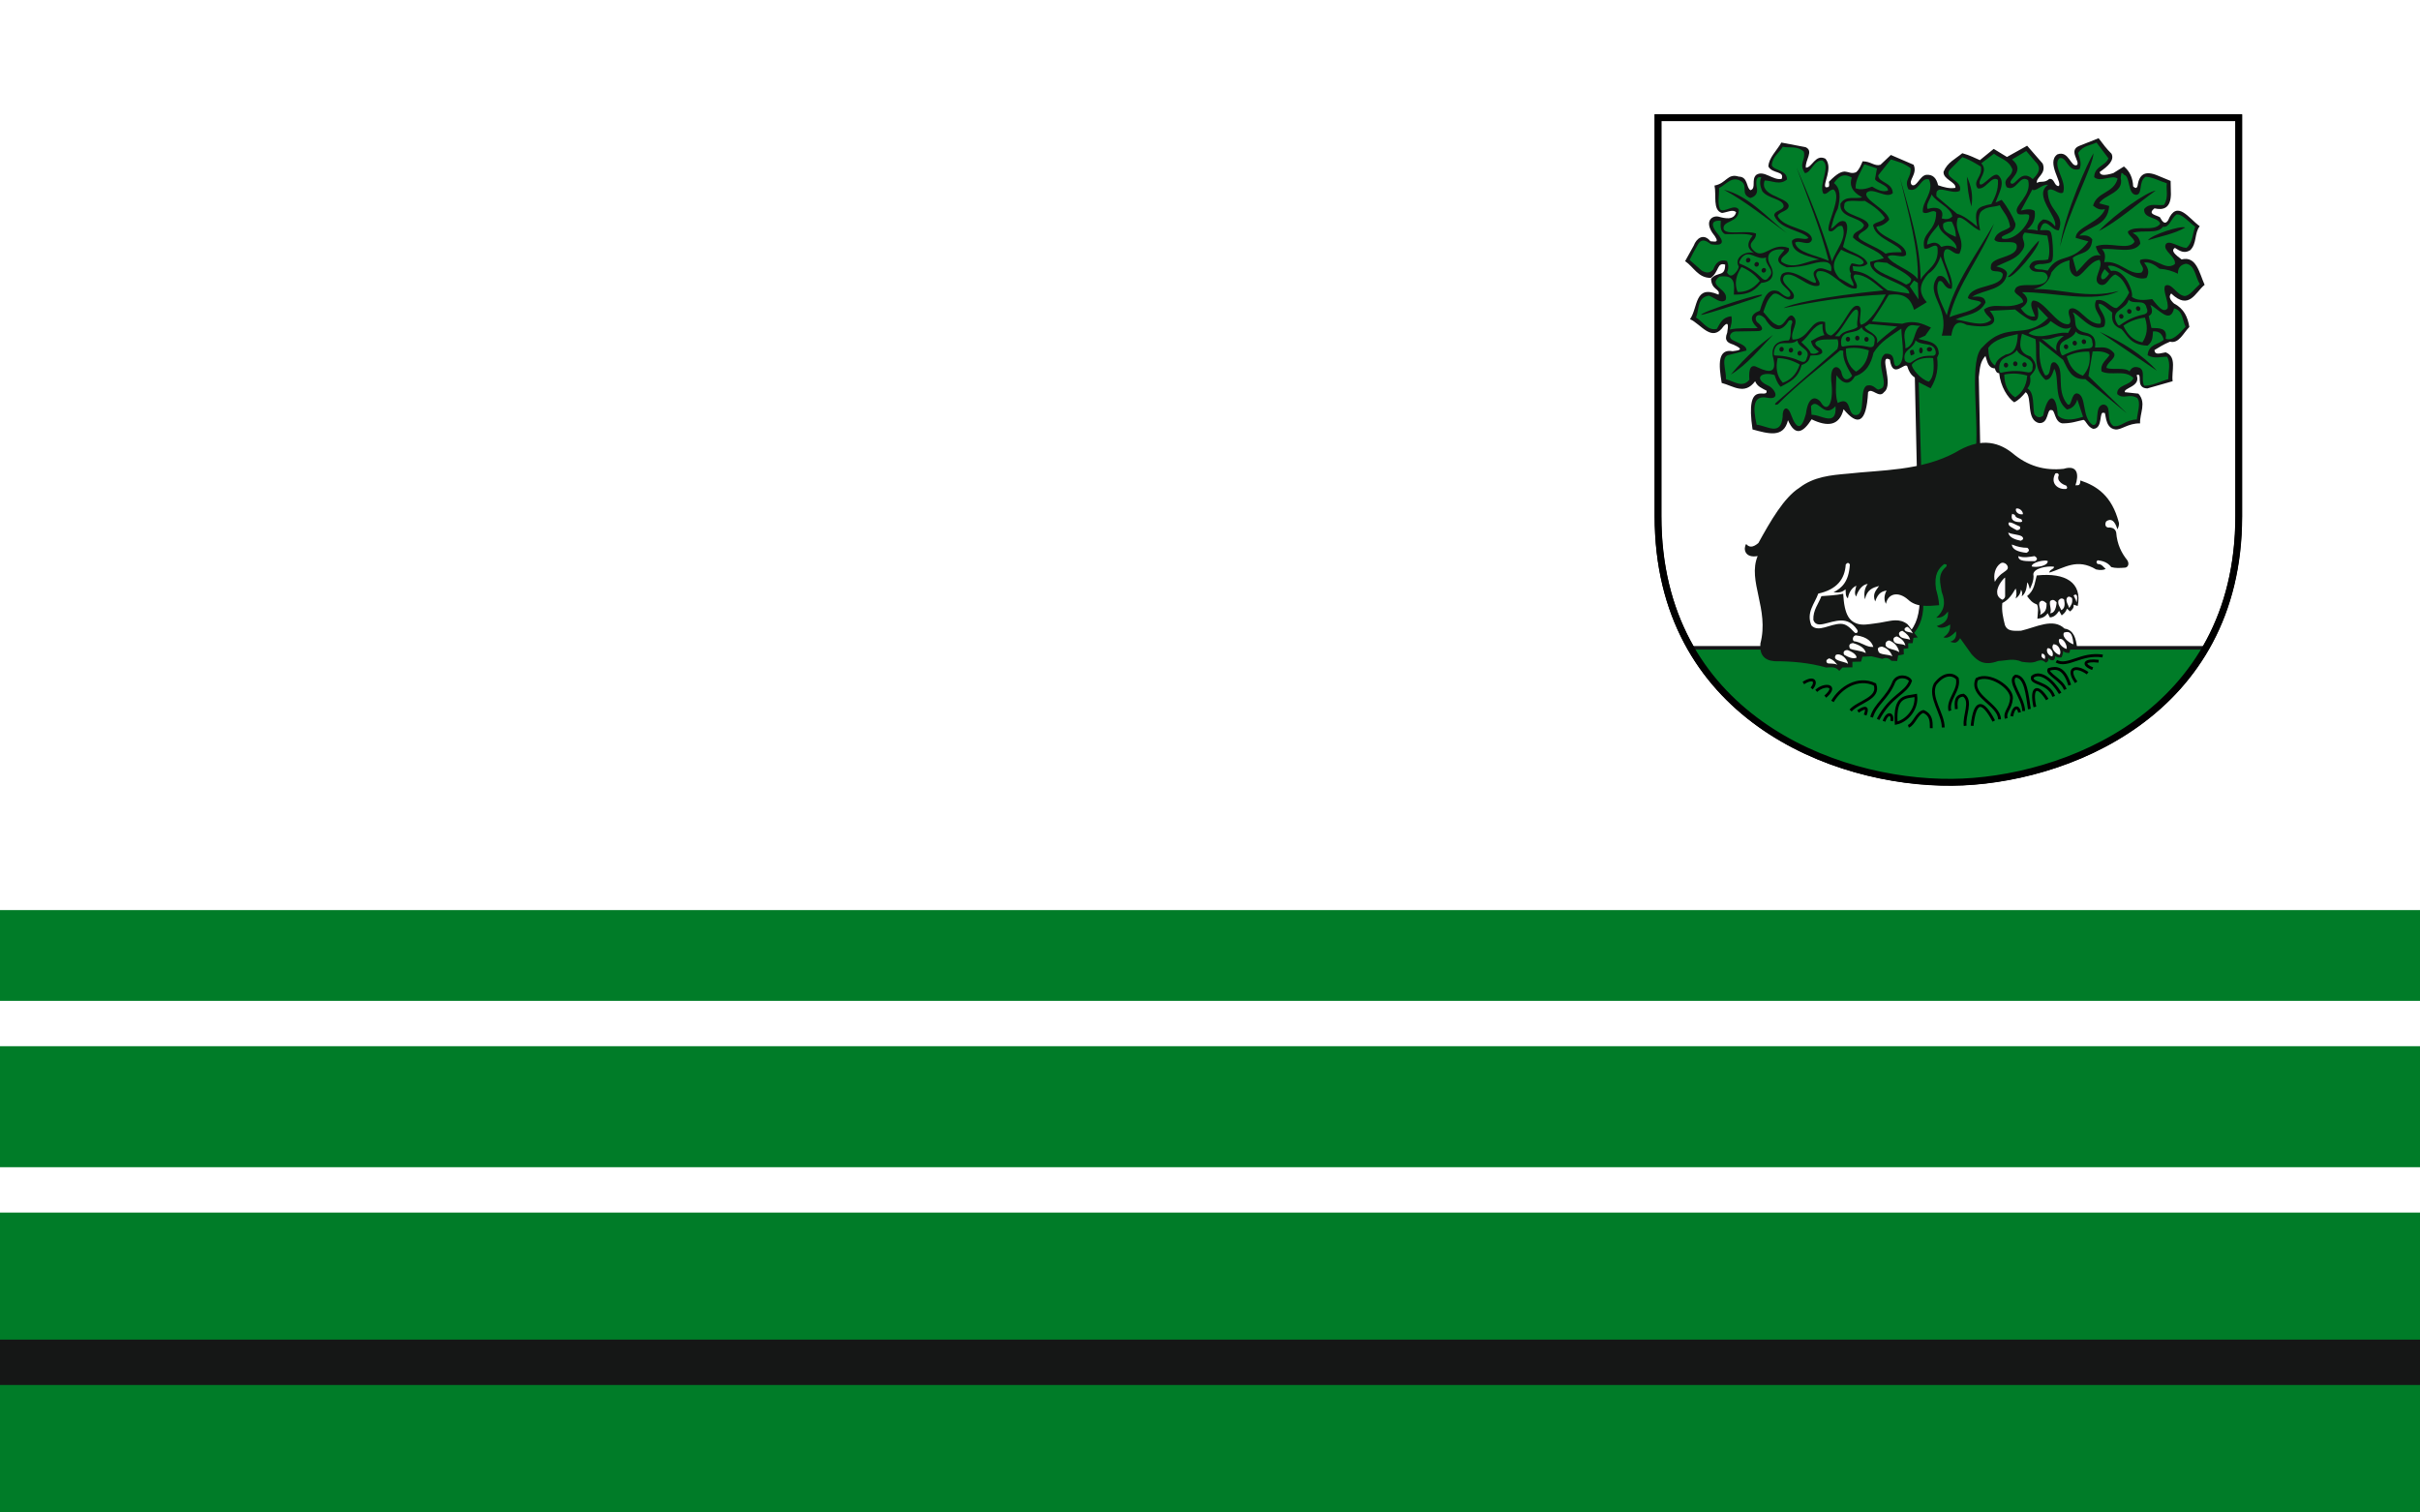 <?xml version="1.0" encoding="UTF-8" standalone="no"?>
<svg
   xmlns:dc="http://purl.org/dc/elements/1.1/"
   xmlns:cc="http://creativecommons.org/ns#"
   xmlns:rdf="http://www.w3.org/1999/02/22-rdf-syntax-ns#"
   xmlns:svg="http://www.w3.org/2000/svg"
   xmlns="http://www.w3.org/2000/svg"
   xmlns:sodipodi="http://sodipodi.sourceforge.net/DTD/sodipodi-0.dtd"
   xmlns:inkscape="http://www.inkscape.org/namespaces/inkscape"
   id="svg3223"
   sodipodi:version="0.32"
   inkscape:version="1.0.1 (3bc2e813f5, 2020-09-07)"
   width="800"
   height="500"
   sodipodi:docname="POL_Barwice_flag.svg"
   version="1.0">
  <defs
     id="defs3226" />
  <sodipodi:namedview
     inkscape:window-height="1001"
     inkscape:window-width="1920"
     inkscape:pageshadow="2"
     inkscape:pageopacity="0.0"
     borderopacity="1.0"
     bordercolor="#666666"
     pagecolor="#ffffff"
     id="base"
     inkscape:zoom="1.2313421"
     inkscape:cx="531.80664"
     inkscape:cy="321.19925"
     inkscape:window-x="-9"
     inkscape:window-y="-9"
     inkscape:current-layer="svg3223"
     inkscape:document-rotation="0"
     showgrid="false"
     units="px"
     inkscape:window-maximized="1" />
  <rect
     y="0"
     x="0"
     height="500"
     width="800"
     id="rect3649"
     style="fill:#ffffff;fill-opacity:1;fill-rule:nonzero;stroke:none;stroke-width:3.793;stroke-linecap:round;stroke-linejoin:round;stroke-miterlimit:4;stroke-dasharray:none;stroke-dashoffset:0;stroke-opacity:1" />
  <rect
     y="1.68"
     x="3.077"
     height="498.32"
     width="796.923"
     id="rect3232"
     style="fill:none;fill-opacity:1;fill-rule:nonzero;stroke:none;stroke-width:3.781;stroke-linecap:round;stroke-linejoin:round;stroke-miterlimit:4;stroke-dasharray:none;stroke-dashoffset:0;stroke-opacity:1" />
  <path
     id="rect3234"
     style="fill:#007c28;fill-opacity:1;fill-rule:nonzero;stroke:none;stroke-width:5.04;stroke-linecap:round;stroke-linejoin:round;stroke-miterlimit:4;stroke-dasharray:none;stroke-dashoffset:0;stroke-opacity:1"
     d="m 0,300.857 h 800 v 30 H 0 Z" />
  <path
     id="rect3238"
     style="fill:#007c28;fill-opacity:1;fill-rule:nonzero;stroke:none;stroke-width:4.027;stroke-linecap:round;stroke-linejoin:round;stroke-miterlimit:4;stroke-dasharray:none;stroke-dashoffset:0;stroke-opacity:1"
     d="m 0,400.857 h 800 v 100 H 0 Z" />
  <path
     id="rect3236"
     style="fill:#151716;fill-opacity:1;fill-rule:nonzero;stroke:none;stroke-width:3.175;stroke-linecap:round;stroke-linejoin:round;stroke-miterlimit:4;stroke-dasharray:none;stroke-dashoffset:0;stroke-opacity:1"
     d="m 0,442.852 h 800 v 15 H 0 Z" />
  <path
     id="rect3245"
     style="fill:#007c28;fill-opacity:1;fill-rule:nonzero;stroke:none;stroke-width:3.925;stroke-linecap:round;stroke-linejoin:round;stroke-miterlimit:4;stroke-dasharray:none;stroke-dashoffset:0;stroke-opacity:1"
     d="m 0,345.857 h 800 v 40 H 0 Z" />
  <g
     id="g1343"
     transform="matrix(0.222,0,0,0.222,546.964,37.758)">
    <path
       sodipodi:nodetypes="ccsssc"
       id="rect2306-3-2-1"
       d="M 5.261,5.265 H 869.998 V 598.706 c 0,294.812 -260.76,394.739 -426.727,396.272 C 265.029,996.624 5.261,893.958 5.261,598.706 Z"
       style="fill:#ffffff;fill-opacity:1;fill-rule:nonzero;stroke:#000000;stroke-width:10.005;stroke-linecap:round;stroke-linejoin:miter;stroke-miterlimit:4;stroke-dasharray:none;stroke-dashoffset:0;stroke-opacity:1" />
    <g
       id="g3056-8"
       transform="matrix(1.187,0,0,1.189,889.631,-13.772)">
      <g
         id="g2766-2">
        <g
           id="g2638-4">
          <g
             transform="translate(2.821,8.464)"
             id="g1414-2" />
          <g
             transform="translate(-750.556,5)"
             id="g2576-8">
            <path
               id="path2350-0"
               style="fill:#151517;fill-opacity:1;fill-rule:evenodd;stroke:none;stroke-width:1px;stroke-linecap:butt;stroke-linejoin:miter;stroke-opacity:1"
               d="m 296.287,313.993 c 3.557,25.334 18.503,2.523 21.854,8.317 1.614,5.453 4.006,10.517 9.444,14.058 l 6.083,273.99 c 0.927,41.733 -17.836,62.249 -65.065,62.249 H 46.821 C 93.443,764.916 215.215,840.032 380.323,843.341 546.989,838.11 653.556,750.233 689.894,672.607 H 463.399 c -41.4,0 -49.226,-31.306 -49.958,-66.417 l -5.637,-270.46 c 1.598,-13.075 1.809,-19.033 8.35,-26.4 2.393,6.752 3.079,15.209 11.85,15.582 0.976,3.631 2.5,6.167 5.396,5.959 1.739,16.895 10.746,30.908 18.796,36.508 5.403,-2.466 10.009,-7.325 14.459,-12.651 8.757,5.793 -0.094,35.237 16.989,38.677 12.368,0.733 9.206,-18.033 15.182,-16.266 4.949,-0.968 3.565,14.785 13.736,16.628 11.788,0.05 18.088,-2.644 26.387,-4.338 3.063,-0.054 5.26,9.375 12.651,11.206 12.622,-0.55 6.373,-23.338 13.374,-19.881 2.979,-2.889 -0.329,18.811 14.097,20.604 7.531,0.949 15.72,-7.814 31.086,-7.591 -0.64,-12.418 8.373,-25.713 -2.169,-37.231 l -16.989,-1.807 c -1.911,-5.544 20.561,-6.897 14.82,-21.327 8.786,-4.017 -2.801,16.126 13.374,16.628 l 31.809,-9.037 c -1.786,-12.639 5.958,-30.36 -8.675,-36.147 -5.748,0.61 -13.704,4.531 -14.097,-2.892 5.901,-3.494 10.909,-6.988 19.519,-10.483 11.064,2.83 16.644,-10.796 24.218,-18.435 -2.027,-12.137 -6.595,-22.889 -19.158,-29.279 -5.154,-4.656 -7.122,-8.958 -3.615,-12.651 22.597,21.528 30.038,-1.15 41.93,-10.844 -6.874,-15.283 -10.246,-36.492 -28.917,-31.809 -7.283,-5.464 -14.234,-10.881 -8.314,-14.459 5.796,3.619 11.491,7.693 19.158,2.892 8.504,-8.189 5.088,-21.436 11.928,-30.002 -13.805,-9.947 -28.645,-34.024 -39.762,-7.229 -3.974,5.877 -7.097,1.54 -10.121,-3.976 -4.761,-2.963 -16.255,-3.821 -6.868,-11.206 11.99,2.754 20.15,-0.877 20.604,-17.35 l -0.361,-16.989 -16.628,-6.868 c -15.553,-6.419 -22.879,-1.406 -24.941,13.374 -1.446,4.226 -3.976,1.619 -5.422,0.361 -0.492,-10.716 -4.327,-19.045 -11.567,-24.941 l -13.374,8.314 c -11.718,3.555 -16.832,2.707 -16.989,-1.446 10.524,-7.219 18.606,-14.6 14.82,-22.773 -6.043,-5.886 -11.166,-12.69 -16.266,-19.519 l -24.58,9.76 c -13.627,5.723 1.799,19.71 -2.53,23.857 -7.91,3.491 -9.954,-18.787 -24.58,-13.374 -14.525,10.07 7.324,36.502 1.446,39.762 -5.883,-0.388 -4.723,-9.76 -11.567,-9.037 -6.552,5.801 -10.456,1.847 -15.543,5.061 -1.804,-6.987 12.402,-11.224 7.229,-24.218 l -19.519,-22.411 -25.303,14.097 -16.628,-10.121 -17.35,14.097 c -7.055,-2.892 -11.569,-5.783 -22.05,-8.675 -8.518,7.117 -18.789,11.537 -23.495,23.134 -1.047,9.741 16.12,12.905 14.82,20.242 -7.229,1.309 -14.459,-0.762 -21.688,-3.253 -2,-8.709 -6.446,-13.926 -15.182,-13.013 -8.073,1.644 -11.808,15.836 -17.712,12.651 -5.493,-5.428 7.541,-13.586 2.169,-25.303 L 297.489,57.601 284.476,69.891 c -7.47,2.302 -12.049,-4.329 -22.411,-4.338 -2.232,5.117 -4.226,10.474 -8.314,13.736 -11.609,4.461 -12.27,-10.556 -33.978,11.928 1.496,8.638 -1.869,6.337 -3.976,6.868 -4.452,-3.551 9.888,-23.86 -0.361,-35.785 -12.823,-6.295 -16.556,11.381 -24.58,11.206 -1.133,-9.458 10.372,-20.9 -0.361,-25.664 l -30.363,-5.783 c -5.568,9.976 -15.89,19.16 -16.266,30.002 4.96,9.442 20.662,5.138 16.628,15.543 -10.971,2.232 -22.106,-11.469 -31.809,-5.061 -6.604,5.782 0.232,16.981 -7.229,19.158 -5.656,-2.791 -2.814,-16.791 -14.82,-16.989 -14.251,-4.524 -15.347,8.585 -30.363,11.206 2.641,11.894 -2.649,30.997 9.398,34.34 6.106,-0.645 14.172,-5.21 17.712,-0.723 -2.892,10.28 -14.459,7.432 -21.688,5.422 -7.702,-2.008 -18.089,4.696 -8.314,19.881 11.666,14.627 2.572,10.801 -2.169,10.844 -8.921,-10.765 -17.738,-3.339 -20.965,5.422 l -10.844,19.519 c 10.663,7.069 16.161,21.025 32.171,20.965 10.65,-7.497 7.592,-19.999 18.073,-16.628 -0.043,15.994 -9.278,8.112 -17.712,17.712 0.691,14.689 12.001,12.33 9.398,19.881 -30.624,-13.249 -25.413,16.204 -35.785,30.725 13.996,6.145 27.432,30.183 42.292,8.675 6.091,-6.518 5.88,-0.435 4.338,8.314 -4.287,10.518 1.5,12.793 7.591,14.82 15.14,6.617 6.589,7.31 -0.723,8.314 -18.824,-3.365 -17.74,16.495 -13.736,39.762 14.153,3.494 28.671,15.766 41.93,-2.169 2.666,6.668 8.31,8.619 14.459,11.928 1.098,12.148 -27.386,-16.733 -17.712,48.437 19.376,5.255 39.157,11.321 44.461,-11.567 9.325,21.285 19.356,15.025 29.64,-1.084 19.817,9.527 34.73,8.593 40.123,-12.651 17.47,21.351 28.666,18 30.725,-21.327 4.647,-6.384 13.792,8.484 20.022,-0.046 13.195,-9.814 -7.864,-49.007 7.332,-40.69 z"
               sodipodi:nodetypes="cccsscccsscccccccccccccccccccccccccccccccccccccccccccccccccccccccccccccccccccccccccccccccccccccccccccccccccccccccc" />
            <path
               style="fill:#007c28;fill-opacity:1;fill-rule:evenodd;stroke:none;stroke-width:1px;stroke-linecap:butt;stroke-linejoin:miter;stroke-opacity:1"
               d="m 345.281,341.534 c -10.299,-2.428 -22.344,-17.35 -21.402,-21.402 5.304,-7.294 17.11,-9.275 26.706,-8.144 1.426,12.83 0.809,23.753 -5.303,29.547 z"
               id="path2367-7"
               sodipodi:nodetypes="cccc" />
            <path
               id="path2369-9"
               style="fill:#007c28;fill-opacity:1;fill-rule:evenodd;stroke:none;stroke-width:1.063;stroke-linecap:butt;stroke-linejoin:miter;stroke-miterlimit:4;stroke-opacity:1"
               d="m 325.772,301.76 c -4.801,-0.288 -4.966,1.511 -3.22,7.008 5.149,-1.69 5.393,-1.404 3.22,-7.008 z m 11.743,0.663 c 0,2.039 -1.018,3.693 -2.273,3.693 -1.255,0 -2.273,-1.655 -2.273,-3.693 0,-2.039 1.018,-3.693 2.273,-3.693 1.255,0 2.273,1.655 2.273,3.693 z m 11.743,-1.421 c 0,1.568 -1.485,2.841 -3.315,2.841 -1.83,0 -3.315,-1.273 -3.315,-2.841 0,-1.568 1.485,-2.841 3.315,-2.841 1.83,0 3.315,1.273 3.315,2.841 z m 1.515,8.144 c -11.998,-0.389 -18.288,1.1 -28.221,8.523 -3.53,0.777 -6.566,-0.783 -7.576,-3.03 -3.217,-14.045 11.206,-13.345 13.448,-24.812 7.638,7.447 22.819,1.522 25.191,13.448 0.549,2.589 0.515,4.747 -2.841,5.871 z"
               sodipodi:nodetypes="ccccsssccsssccccccc" />
            <path
               style="fill:#007c28;fill-opacity:1;fill-rule:evenodd;stroke:none;stroke-width:1px;stroke-linecap:butt;stroke-linejoin:miter;stroke-opacity:1"
               d="m 315.924,299.866 c 12.46,-3.802 10.236,-24.011 18.751,-28.41 -5.619,0.883 -12.291,-3.496 -16.857,2.652 -6.245,7.48 -1.669,16.624 -2.083,25.001"
               id="path2382-0"
               sodipodi:nodetypes="cccc" />
            <path
               style="fill:none;fill-opacity:0.75;fill-rule:evenodd;stroke:#000000;stroke-width:1px;stroke-linecap:butt;stroke-linejoin:miter;stroke-opacity:1"
               d="m 236.374,295.131 c 0.063,0.063 0.126,0.126 0,0 z"
               id="path2390-6" />
            <path
               id="path2384-9"
               style="fill:#007c28;fill-opacity:1;fill-rule:nonzero;stroke:none;stroke-width:1.063;stroke-linecap:round;stroke-linejoin:round;stroke-miterlimit:4;stroke-dashoffset:0;stroke-opacity:1"
               d="m 246.413,288.312 c 0,1.673 -1.23,3.03 -2.746,3.03 -1.516,0 -2.746,-1.358 -2.746,-3.03 0,-1.673 1.23,-3.03 2.746,-3.03 1.516,0 2.746,1.358 2.746,3.03 z m 11.743,-1.326 c 0,1.673 -1.23,3.03 -2.746,3.03 -1.516,0 -2.746,-1.358 -2.746,-3.03 0,-1.673 1.23,-3.03 2.746,-3.03 1.516,0 2.746,1.358 2.746,3.03 z m 11.554,1.515 c 0,1.673 -1.23,3.03 -2.746,3.03 -1.516,0 -2.746,-1.358 -2.746,-3.03 0,-1.673 1.23,-3.03 2.746,-3.03 1.516,0 2.746,1.358 2.746,3.03 z m 7.197,3.599 c 3.04,-11.884 -13.133,-9.602 -16.099,-18.751 -7.64,10.038 -24.04,1.946 -25.759,17.046 0.022,3.575 -0.19,7.526 2.273,7.197 13.781,-2.768 24.315,-1.478 34.092,0.758 3.04,0.133 5.458,-0.873 5.493,-6.25 z"
               sodipodi:nodetypes="csssccsssccsssccccccc" />
            <path
               style="fill:#007c28;fill-opacity:1;fill-rule:evenodd;stroke:none;stroke-width:1px;stroke-linecap:butt;stroke-linejoin:miter;stroke-opacity:1"
               d="m 241.11,300.055 c 8.649,-1.515 18.068,-1.298 28.789,2.273 -1.653,14.043 -7.905,21.719 -16.099,26.706 -9.402,-6.665 -12.872,-16.765 -12.69,-28.979 z"
               id="path2399-1"
               sodipodi:nodetypes="cccc" />
            <path
               sodipodi:nodetypes="csssccsssccsssccccccc"
               d="m 163.077,301.551 c -0.342,1.637 -1.825,2.714 -3.308,2.404 -1.484,-0.31 -2.41,-1.891 -2.068,-3.528 0.342,-1.637 1.825,-2.714 3.308,-2.404 1.484,0.31 2.41,1.891 2.068,3.528 z m 11.766,1.106 c -0.342,1.637 -1.825,2.714 -3.308,2.404 -1.484,-0.31 -2.41,-1.891 -2.068,-3.528 0.342,-1.637 1.825,-2.714 3.308,-2.404 1.484,0.31 2.41,1.891 2.068,3.528 z m 10.999,3.848 c -0.342,1.637 -1.825,2.714 -3.308,2.404 -1.484,-0.31 -2.41,-1.891 -2.068,-3.528 0.342,-1.637 1.825,-2.714 3.308,-2.404 1.484,0.31 2.41,1.891 2.068,3.528 z m 6.308,4.996 c 5.408,-11.01 -10.89,-12.087 -11.921,-21.649 -9.533,8.261 -23.929,-3.016 -28.702,11.413 -0.71,3.504 -1.726,7.328 0.752,7.51 14.056,0.111 24.103,3.53 33.216,7.719 2.948,0.753 5.521,0.262 6.656,-4.994 z"
               style="fill:#007c28;fill-opacity:1;fill-rule:nonzero;stroke:none;stroke-width:1.063;stroke-linecap:round;stroke-linejoin:round;stroke-miterlimit:4;stroke-dashoffset:0;stroke-opacity:1"
               id="path2401-7" />
            <path
               sodipodi:nodetypes="cccc"
               id="path2403-7"
               d="m 155.483,311.96 c 8.776,0.287 17.951,2.428 27.715,8.117 -4.493,13.407 -12.183,19.641 -21.224,22.845 -7.838,-8.449 -9.168,-19.044 -6.49,-30.962 z"
               style="fill:#007c28;fill-opacity:1;fill-rule:evenodd;stroke:none;stroke-width:1px;stroke-linecap:butt;stroke-linejoin:miter;stroke-opacity:1" />
            <path
               id="path2405-8"
               style="fill:#007c28;fill-opacity:1;fill-rule:nonzero;stroke:none;stroke-width:1.063;stroke-linecap:round;stroke-linejoin:round;stroke-miterlimit:4;stroke-dashoffset:0;stroke-opacity:1"
               d="m 444.668,320.758 c 0.057,1.672 -1.127,3.07 -2.642,3.122 -1.515,0.051 -2.791,-1.264 -2.847,-2.936 -0.057,-1.672 1.127,-3.07 2.642,-3.121 1.515,-0.051 2.791,1.264 2.847,2.936 z m 11.691,-1.722 c 0.057,1.672 -1.127,3.07 -2.642,3.122 -1.515,0.051 -2.791,-1.264 -2.847,-2.936 -0.057,-1.672 1.127,-3.07 2.642,-3.122 1.515,-0.051 2.791,1.264 2.847,2.936 z m 11.598,1.124 c 0.057,1.672 -1.127,3.07 -2.642,3.122 -1.515,0.051 -2.791,-1.264 -2.847,-2.936 -0.057,-1.672 1.127,-3.07 2.642,-3.122 1.515,-0.051 2.791,1.264 2.847,2.936 z m 7.315,3.353 c 2.637,-11.98 -16.341,-12.526 -19.614,-21.569 -7.297,10.29 -21.07,6.129 -22.277,21.279 0.143,3.572 0.065,7.528 2.515,7.116 13.679,-3.232 24.251,-2.299 34.099,-0.395 3.043,0.031 5.426,-1.057 5.278,-6.432 z"
               sodipodi:nodetypes="csssccsssccsssccccccc" />
            <path
               style="fill:#007c28;fill-opacity:1;fill-rule:evenodd;stroke:none;stroke-width:1px;stroke-linecap:butt;stroke-linejoin:miter;stroke-opacity:1"
               d="m 439.765,332.674 c 8.593,-1.807 18.013,-1.907 28.85,1.299 -1.178,14.091 -7.167,21.973 -15.188,27.234 -9.622,-6.344 -13.431,-16.32 -13.662,-28.533 z"
               id="path2407-0"
               sodipodi:nodetypes="cccc" />
            <path
               sodipodi:nodetypes="csssccsssccsssccccccc"
               d="m 120.857,190.885 c -0.898,1.411 -2.665,1.896 -3.944,1.082 -1.279,-0.814 -1.588,-2.62 -0.69,-4.031 0.898,-1.411 2.665,-1.896 3.944,-1.082 1.279,0.814 1.588,2.62 0.69,4.031 z m 10.619,5.185 c -0.898,1.411 -2.665,1.896 -3.944,1.083 -1.279,-0.814 -1.588,-2.62 -0.69,-4.031 0.898,-1.411 2.665,-1.896 3.944,-1.082 1.279,0.814 1.588,2.62 0.69,4.031 z m 8.934,7.481 c -0.898,1.411 -2.665,1.896 -3.944,1.082 -1.279,-0.814 -1.588,-2.62 -0.69,-4.031 0.898,-1.411 2.665,-1.896 3.944,-1.082 1.279,0.814 1.588,2.62 0.69,4.031 z m 4.14,6.9 c 8.944,-8.394 -5.926,-15.152 -3.517,-24.462 -11.834,4.367 -21.327,-11.264 -30.883,0.554 -1.9,3.028 -4.2,6.248 -1.946,7.292 13.113,5.062 21.308,11.806 28.357,18.941 2.493,1.744 5.074,2.193 7.989,-2.325 z"
               style="fill:#007c28;fill-opacity:1;fill-rule:nonzero;stroke:none;stroke-width:1.063;stroke-linecap:round;stroke-linejoin:round;stroke-miterlimit:4;stroke-dashoffset:0;stroke-opacity:1"
               id="path2409-0" />
            <path
               sodipodi:nodetypes="cccc"
               id="path2411-9"
               d="m 110.079,197.946 c 8.111,3.365 15.94,8.604 23.069,17.372 -8.934,10.961 -18.329,14.08 -27.919,13.889 -4.354,-10.671 -1.861,-21.054 4.85,-31.261 z"
               style="fill:#007c28;fill-opacity:1;fill-rule:evenodd;stroke:none;stroke-width:1px;stroke-linecap:butt;stroke-linejoin:miter;stroke-opacity:1" />
            <path
               sodipodi:nodetypes="csssccsssccsssccccccc"
               d="m 519.92,297.047 c 0.467,1.606 -0.335,3.253 -1.79,3.677 -1.456,0.423 -3.016,-0.536 -3.484,-2.143 -0.467,-1.606 0.335,-3.253 1.791,-3.677 1.456,-0.423 3.016,0.536 3.484,2.143 z m 10.905,-4.553 c 0.467,1.606 -0.335,3.254 -1.79,3.677 -1.456,0.423 -3.016,-0.536 -3.484,-2.143 -0.467,-1.606 0.335,-3.253 1.791,-3.677 1.456,-0.423 3.016,0.536 3.484,2.143 z m 11.517,-1.772 c 0.467,1.606 -0.335,3.253 -1.791,3.677 -1.456,0.423 -3.016,-0.536 -3.484,-2.143 -0.467,-1.606 0.335,-3.253 1.791,-3.677 1.456,-0.423 3.016,0.536 3.484,2.143 z m 7.916,1.445 c -0.4,-12.26 -15.293,-5.552 -20.696,-13.507 -4.532,11.772 -22.54,8.584 -19.972,23.563 1.02,3.427 1.92,7.279 4.193,6.276 12.459,-6.508 22.934,-8.212 32.947,-8.796 2.956,-0.721 4.997,-2.363 3.528,-7.536 z"
               style="fill:#007c28;fill-opacity:1;fill-rule:nonzero;stroke:none;stroke-width:1.063;stroke-linecap:round;stroke-linejoin:round;stroke-miterlimit:4;stroke-dashoffset:0;stroke-opacity:1"
               id="path2413-0" />
            <path
               sodipodi:nodetypes="cccc"
               id="path2415-4"
               d="m 518.108,309.804 c 7.882,-3.871 16.986,-6.293 28.278,-5.859 2.335,13.946 -1.524,23.062 -7.999,30.14 -10.889,-3.774 -17.043,-12.502 -20.28,-24.28 z"
               style="fill:#007c28;fill-opacity:1;fill-rule:evenodd;stroke:none;stroke-width:1px;stroke-linecap:butt;stroke-linejoin:miter;stroke-opacity:1" />
            <path
               id="path2417-3"
               style="fill:#007c28;fill-opacity:1;fill-rule:nonzero;stroke:none;stroke-width:1.063;stroke-linecap:round;stroke-linejoin:round;stroke-miterlimit:4;stroke-dashoffset:0;stroke-opacity:1"
               d="m 589.059,258.57 c 0.71,1.515 0.172,3.266 -1.201,3.909 -1.373,0.643 -3.063,-0.064 -3.773,-1.579 -0.71,-1.515 -0.172,-3.266 1.201,-3.909 1.373,-0.643 3.063,0.064 3.773,1.579 z m 10.071,-6.184 c 0.71,1.515 0.172,3.266 -1.201,3.909 -1.373,0.643 -3.063,-0.064 -3.773,-1.579 -0.71,-1.515 -0.172,-3.266 1.201,-3.909 1.373,-0.643 3.063,0.064 3.773,1.579 z m 11.105,-3.531 c 0.71,1.515 0.172,3.266 -1.201,3.909 -1.373,0.643 -3.063,-0.064 -3.773,-1.579 -0.71,-1.515 -0.172,-3.266 1.201,-3.909 1.373,-0.643 3.063,0.064 3.773,1.579 z m 8.044,0.205 c -2.29,-12.051 -15.967,-3.122 -22.535,-10.148 -2.659,12.331 -20.943,11.963 -16.091,26.366 1.538,3.228 3.022,6.895 5.112,5.553 11.304,-8.354 21.39,-11.656 31.192,-13.781 2.809,-1.169 4.572,-3.107 2.321,-7.99 z"
               sodipodi:nodetypes="csssccsssccsssccccccc" />
            <path
               style="fill:#007c28;fill-opacity:1;fill-rule:evenodd;stroke:none;stroke-width:1px;stroke-linecap:butt;stroke-linejoin:miter;stroke-opacity:1"
               d="m 589.239,271.454 c 7.189,-5.042 15.81,-8.842 27.033,-10.158 4.462,13.418 2.058,23.021 -3.246,31.014 -11.342,-2.046 -18.77,-9.718 -23.787,-20.855 z"
               id="path2419-5"
               sodipodi:nodetypes="cccc" />
            <path
               style="fill:#007c28;fill-opacity:1;fill-rule:evenodd;stroke:none;stroke-width:1px;stroke-linecap:butt;stroke-linejoin:miter;stroke-opacity:1"
               d="m 310.62,275.054 c 0.567,16.889 6.805,44.323 -6.061,46.972 -6.338,-0.875 1.071,-17.08 -14.247,-15.31 -14.595,10.587 7.67,40.886 -6.592,44.02 -4.254,3.332 -6.269,-6.491 -16.136,-4.329 -10.222,4.19 -0.902,36.334 -13.784,36.985 -11.845,0.832 -4.553,-24.824 -22.965,-15.172 -3.404,-9.801 -1.996,-23.345 -1.653,-34.751 8.188,11.197 16.724,13.16 23.102,1.436 14.861,-5.038 20.347,-15.946 23.486,-29.547 8.981,-14.495 22.477,-21.463 34.85,-30.304 z"
               id="path2421-6"
               sodipodi:nodetypes="ccccccccccc" />
            <path
               style="fill:#007c28;fill-opacity:1;fill-rule:evenodd;stroke:none;stroke-width:1px;stroke-linecap:butt;stroke-linejoin:miter;stroke-opacity:1"
               d="m 197.996,383.024 c 11.627,-0.494 31.994,16.142 30.095,-10.861 -14.706,16.734 -22.011,-11.425 -30.774,0 z"
               id="path2423-0"
               sodipodi:nodetypes="cccc" />
            <path
               style="fill:#007c28;fill-opacity:1;fill-rule:evenodd;stroke:none;stroke-width:1px;stroke-linecap:butt;stroke-linejoin:miter;stroke-opacity:1"
               d="m 152.966,368.316 77.388,-67.658 c 1.619,-3.718 1.621,-9.104 0.226,-12.219 -10.204,0.675 -23.663,-1.313 -27.833,4.299 -0.513,6.14 9.771,5.297 8.599,12.672 -3.947,4.299 -9.913,2.545 -14.935,3.62 -1.209,7.131 -5.434,9.834 -10.861,11.54 -4.562,17.746 -15.58,21.282 -26.249,27.38 -4.173,-4.098 -5.909,-9.416 -7.694,-14.708 -16.774,-4.96 -26.586,4.347 -8.825,12.898 8.434,2.998 17.42,18.441 0.226,15.613 -18.092,-3.982 -19.128,11.278 -13.803,33.716 12.645,1.112 30.435,15.221 32.584,-10.183 -0.49,-11.019 6.048,-15.171 10.635,-2.037 7.093,19.154 13.272,18.484 18.555,-1.584 2.45,-19.512 10.537,-23.529 18.329,-14.935 7.943,14.516 16.404,3.484 13.803,-22.628 -3.188,-24.584 8.664,-24.195 12.219,-14.935 2.625,14.016 10.368,9.58 13.577,4.978 -5.93,-10.223 -12.192,-20.418 -11.088,-31.227 -1.961,-0.398 -3.922,-1.352 -5.883,1.131 -25.635,21.302 -51.738,41.197 -76.257,65.848 -4.41,1.419 -3.617,-0.052 -2.715,-1.584 z"
               id="path2425-4"
               sodipodi:nodetypes="ccccccccccccccccccccccc" />
            <path
               id="path2429-6"
               style="fill:#007c28;fill-opacity:1;fill-rule:evenodd;stroke:none;stroke-width:1px;stroke-linecap:butt;stroke-linejoin:miter;stroke-opacity:1"
               d="m 169.495,289.855 c 3.906,-5.149 0.96,-16.018 4.38,-22.337 0.021,-3.765 -2.108,-3.229 -4.38,-2.409 -6.08,10.283 -17.122,18.974 -30.001,-2.847 -9.044,-9.257 -14.674,-0.405 -9.635,4.818 6.261,4.645 10.146,11.516 -0.876,11.168 l -26.497,0.438 c -6.23,0.214 -10.422,7.859 -2.19,11.387 6.763,3.649 16.773,6.137 15.986,12.482 l -20.804,5.256 c -12.549,1.18 -4.194,19.627 -4.818,30.658 9.965,2.521 20.449,11.514 29.344,0.657 -1.141,-14.268 1.949,-20.322 10.73,-15.329 14.849,7.021 24.654,7.177 18.614,-14.234 -1.762,-13.533 5.563,-19.603 20.147,-19.709 z m -72.703,42.702 c 20.55,-24.505 37.052,-37.876 52.994,-49.71 -17.098,17.817 -33.178,37.874 -52.994,49.71 z" />
            <path
               id="path2436-1"
               style="fill:#007c28;fill-opacity:1;fill-rule:evenodd;stroke:none;stroke-width:1px;stroke-linecap:butt;stroke-linejoin:miter;stroke-opacity:1"
               d="m 59.564,257.883 c 3.676,0.295 75.611,-22.703 75.988,-24.307 6.657,-6.141 -77.665,20.951 -75.988,24.307 z M 203.437,217.59 c -5.593,2.174 -31.173,-20.907 -42.702,-10.511 -8.401,13.857 14.257,18.707 10.292,27.373 -3.181,3.11 -8.79,-1.669 -14.234,-5.913 -13.837,-5.365 -18.976,8.838 -23.65,24.088 -11.496,4.304 -13.885,11.177 -2.628,21.899 -11.77,0.402 -24.306,-0.726 -35.038,1.752 1.543,-5.371 3.26,-10.706 1.971,-16.643 -11.795,1.158 -14.17,9.045 -18.176,15.767 -11.806,2.872 -17.613,-9.255 -26.278,-14.234 4.458,-9.754 0.85,-24.884 16.205,-27.373 7.099,2.513 14.962,10.748 21.023,5.475 4.879,-14.051 -23.751,-17.306 -7.664,-29.344 21.011,-2.762 18.364,10.663 17.957,22.555 21.552,0.544 27.565,-7.28 34.381,-14.672 15.652,-1.077 16.364,-12.178 12.263,-20.585 -10.807,-18.043 5.139,-23.082 16.862,-21.023 -2.337,5.208 -17.975,14.149 3.066,22.118 10.721,-0.044 21.177,-1.416 31.315,-4.38 16.287,-4.602 26.437,-3.452 24.088,9.416 -6.823,-1.906 -13.865,-7.091 -20.147,-0.876 -4.929,4.228 2.256,12.069 1.095,15.11 z" />
            <path
               style="fill:#007c28;fill-opacity:1;fill-rule:evenodd;stroke:none;stroke-width:1px;stroke-linecap:butt;stroke-linejoin:miter;stroke-opacity:1"
               d="m 126.003,180.529 c -7.612,-4.594 -10.633,-10.984 -1.877,-21.983 -8.922,-3.321 -23.22,-1.266 -34.852,-1.877 -5.744,-3.293 -5.676,-9.815 -5.094,-16.622 -8.144,-0.814 -14.716,2.125 -5.362,14.477 11.066,12.763 7.962,17.26 -6.702,15.013 -5.942,-4.103 -11.911,-8.727 -17.158,1.072 -3.873,6.733 -7.464,13.183 -9.919,18.498 l 15.281,13.405 c 7.427,4.232 11.293,1.937 14.477,-1.609 2.968,-8.07 7.783,-13.064 17.158,-10.456 2.006,4.736 2.28,9.473 0,14.209 2.68,4.917 6.17,5.791 10.992,0 1.963,-2.057 3.22,-4.467 3.753,-7.238 -6.773,-11.686 9.735,-20.413 19.303,-16.89 z"
               id="path2450-8"
               sodipodi:nodetypes="ccccccccccccccc" />
            <path
               style="fill:#007c28;fill-opacity:1;fill-rule:evenodd;stroke:none;stroke-width:1px;stroke-linecap:butt;stroke-linejoin:miter;stroke-opacity:1"
               d="m 288.198,227.177 c -11.174,-8.925 -21.76,-19.761 -35.656,-19.839 -5.821,3.52 5.497,11.651 1.609,17.426 -15.882,2.589 -31.594,-25.07 -48.256,-21.447 -6.821,5.794 5.616,13.341 1.34,17.962 -13.583,4.111 -31.986,-19.638 -43.163,-12.6 -8.713,10.256 17.707,19.813 10.724,28.954 -10.813,5.63 -19.524,-12.879 -26.809,-4.021 -6.062,5.85 -7.759,13.446 -10.456,20.643 5.272,5.746 10.545,13.689 15.817,15.549 9.927,6.603 13.466,-12.879 20.375,-10.992 10.959,7.613 -3.301,19.341 0.536,30.026 21.626,0.178 21.933,-27.365 40.75,-21.983 0.637,6.832 -1.575,15.419 7.775,16.89 14.846,-9.82 23.642,-38.285 32.439,-37.265 9.345,0.217 0.268,17.783 4.826,23.86 11.081,-2.949 22.52,-21.805 31.099,-38.069 -49.074,2.329 -89.71,9.157 -128.148,17.158 7.367,-4.693 45.356,-14.064 125.199,-22.252 z"
               id="path2452-3"
               sodipodi:nodetypes="ccccccccccccccccccc" />
            <path
               style="fill:#007c28;fill-opacity:1;fill-rule:evenodd;stroke:none;stroke-width:1px;stroke-linecap:butt;stroke-linejoin:miter;stroke-opacity:1"
               d="m 207.235,304.119 c -2.747,2.247 -6.013,3.198 -10.187,1.877 -1.763,-5.189 -7.412,-9.407 -11.796,-13.941 9.224,-6.693 15.319,-21.724 26.541,-22.788 -0.098,4.647 -0.272,9.294 2.413,13.941 -7.187,1.464 -11.715,4.701 -16.89,7.507 1.76,8.077 6.141,10.039 9.919,13.405 z"
               id="path2454-9"
               sodipodi:nodetypes="ccccccc" />
            <path
               style="fill:#007c28;fill-opacity:1;fill-rule:evenodd;stroke:none;stroke-width:1px;stroke-linecap:butt;stroke-linejoin:miter;stroke-opacity:1"
               d="m 227.341,284.549 c 10.725,-9.748 21.717,-35.217 27.345,-33.243 4.611,2.288 -1.234,14.879 1.072,21.447 -4.998,5.408 -17.016,3.179 -22.788,12.064 z"
               id="path2456-2"
               sodipodi:nodetypes="ccccc" />
            <path
               style="fill:#007c28;fill-opacity:1;fill-rule:evenodd;stroke:none;stroke-width:1px;stroke-linecap:butt;stroke-linejoin:miter;stroke-opacity:1"
               d="m 264.874,272.753 5.63,-3.485 35.12,3.217 c -9.115,6.434 -18.766,14.477 -25.737,20.911 4.045,-11.86 -13.938,-14.926 -15.013,-20.643 z"
               id="path2458-9"
               sodipodi:nodetypes="ccccc" />
            <path
               style="fill:#007c28;fill-opacity:1;fill-rule:evenodd;stroke:none;stroke-width:1px;stroke-linecap:butt;stroke-linejoin:miter;stroke-opacity:1"
               d="m 250.129,221.815 c 2.853,-2.98 -5.587,-10.044 -2.681,-15.549 -3.24,-5.605 -1.603,-9.381 0.804,-12.868 5.02,-0.123 11.312,4.204 15.013,-0.536 0.883,-6.729 -18.573,-11.202 -28.15,-16.622 -6.74,10.639 -15.432,20.874 -2.145,35.656 z"
               id="path2460-4"
               sodipodi:nodetypes="ccccccc" />
            <path
               style="fill:#007c28;fill-opacity:1;fill-rule:evenodd;stroke:none;stroke-width:1px;stroke-linecap:butt;stroke-linejoin:miter;stroke-opacity:1"
               d="m 276.402,194.202 c 1.962,-4.503 10.281,-1.588 16.085,-1.609 10.24,6.663 22.914,11.501 30.562,20.107 -0.026,4.531 -2.863,6.252 -6.434,7.238 -13.405,-8.579 -42.523,-16.372 -40.214,-25.737 z"
               id="path2462-7"
               sodipodi:nodetypes="ccccc" />
            <path
               style="fill:#007c28;fill-opacity:1;fill-rule:evenodd;stroke:none;stroke-width:1px;stroke-linecap:butt;stroke-linejoin:miter;stroke-opacity:1"
               d="m 326.535,214.845 -5.362,7.238 10.992,16.354 -0.804,-20.643 z"
               id="path2464-6" />
            <path
               style="fill:#007c28;fill-opacity:1;fill-rule:evenodd;stroke:none;stroke-width:1px;stroke-linecap:butt;stroke-linejoin:miter;stroke-opacity:1"
               d="m 290.879,181.334 c -10.277,-8.936 -34.658,-15.887 -34.048,-21.983 1.255,-5.448 11.359,-6.712 12.868,-13.405 -1.348,-11.617 -34.381,-12.243 -30.562,-25.201 -0.71,-8.843 16.283,-4.409 25.737,-5.63 7.185,4.432 17.713,10.301 24.932,21.179 -2.483,6.171 -17.654,5.456 -13.941,11.528 3.698,15.473 35.187,22.609 35.12,31.635 -7.312,0.016 -14.862,-0.207 -20.107,1.877 z"
               id="path2466-0"
               sodipodi:nodetypes="ccccccccc" />
            <path
               id="path2468-7"
               style="fill:#007c28;fill-opacity:1;fill-rule:evenodd;stroke:none;stroke-width:1px;stroke-linecap:butt;stroke-linejoin:miter;stroke-opacity:1"
               d="m 207.696,188.563 c -15.123,0.972 -32.275,13.994 -47.397,2.722 -2.92,-7.057 11.761,-9.753 9.161,-17.136 -22.583,-8.569 -32.627,18.041 -46.068,0.915 -5.881,-8.57 5.469,-9.702 4.943,-19.054 -12.652,-4.606 -37.524,2.642 -40.624,-5.555 -1.833,-11.501 19.534,-7.14 19.039,-24.395 -5.312,-8.111 -19.226,5.024 -23.575,-0.557 -3.428,-7.993 -0.807,-17.091 -1.21,-26.464 8.91,-4.284 16.015,-15.788 27.825,-8.469 9.148,6.041 -1.616,15.96 11.382,20.957 5.897,-1.681 9.063,-5.183 8.469,-11.191 -1.818,-9.224 -1.624,-15.96 5.253,-14.908 -1.533,4.493 -2.514,9.381 1.512,17.845 7.667,9.475 25.852,9.056 26.616,18.449 -0.265,5.16 -12.288,5.652 -11.796,11.796 7.5,17.935 33.886,18.041 42.948,27.825 -4.35,4.463 -14.544,-3.405 -20.758,3.836 -0.304,14.417 15.457,17.926 34.28,23.384 z M 88.013,101.155 c 28.699,15.559 52.868,35.649 78.637,54.139 -25.27,-20.049 -47.485,-46.589 -78.637,-54.139 z"
               sodipodi:nodetypes="cccccccccccccccccccccc" />
            <path
               style="fill:#007c28;fill-opacity:1;fill-rule:evenodd;stroke:none;stroke-width:1px;stroke-linecap:butt;stroke-linejoin:miter;stroke-opacity:1"
               d="m 219.591,190.234 c -15.198,-7.057 -39.529,-9.898 -42.213,-22.73 5.249,-4.325 17.666,5.653 21.107,-3.653 0.552,-14.872 -36.083,-13.597 -43.025,-30.036 2.631,-5.938 14.695,-5.616 13.801,-13.395 -3.213,-10.595 -37.076,-11.388 -30.036,-30.848 9.336,0.069 18.671,6.388 28.007,-1.218 0.083,-12.395 -16.888,-10.984 -19.077,-17.86 0.701,-10.637 9.14,-15.47 13.801,-23.136 8.794,1.873 17.589,-1.623 26.383,6.088 2.519,12.124 -6.706,13.661 1.218,26.789 7.306,0.692 11.365,-16.618 21.919,-15.83 11.381,6.794 -4.811,29.765 1.218,41.402 4.33,2.813 7.847,-5.492 12.989,-4.871 11.288,9.142 -9.604,43.564 -6.088,51.549 7.036,4.021 9.2,-8.469 17.048,-5.683 6.699,14.748 -8.143,29.495 -12.989,44.243 -14.183,-47.311 -28.493,-80.908 -44.649,-118.116 14.508,38.857 30.167,77.426 40.59,117.305 z"
               id="path2480-1"
               sodipodi:nodetypes="ccccccccccccccccccc" />
            <path
               style="fill:#007c28;fill-opacity:1;fill-rule:evenodd;stroke:none;stroke-width:1px;stroke-linecap:butt;stroke-linejoin:miter;stroke-opacity:1"
               d="m 264.24,69.276 c -4.542,9.834 -11.391,19.207 -10.959,30.036 6.261,2.518 13.365,0.823 20.701,-2.029 6.63,3.895 13.259,7.354 19.889,4.871 0.765,-6.5 -13.928,-9.222 -16.236,-14.206 L 280.07,74.553 Z"
               id="path2482-0"
               sodipodi:nodetypes="ccccccc" />
            <path
               style="fill:#007c28;fill-opacity:1;fill-rule:evenodd;stroke:none;stroke-width:1px;stroke-linecap:butt;stroke-linejoin:miter;stroke-opacity:1"
               d="m 320.66,231.229 c 0.123,-8.138 -17.453,-13.327 -29.225,-19.483 -12.458,-5.308 -20.392,-11.747 -19.889,-20.295 l 17.048,-4.465 c -6.45,-10.794 -27.727,-14.886 -38.56,-25.978 0.178,-8.679 11.255,-7.34 13.801,-15.424 -5.36,-11.07 -31.036,-8.458 -29.631,-26.789 6.516,-11.202 19.381,-5.437 27.195,-8.118 -14.669,-8.253 -15.482,-16.507 -12.989,-24.76 -10.753,-6.31 -16.917,-0.689 -22.324,6.9 8.406,6.373 8.319,18.15 4.871,32.066 -5.265,9.869 -6.261,16.892 -8.524,24.76 5.081,-0.838 9.416,-12.324 17.86,-8.524 5.898,6.378 -0.24,20.555 -2.841,31.66 10.649,7.686 26.758,9.93 30.848,20.701 -2.977,3.788 -9.2,4.871 -18.671,3.247 l 0.812,6.088 c 19.379,1.401 29.524,15.115 43.025,24.354 z"
               id="path2484-0"
               sodipodi:nodetypes="ccccccccccccccccccc" />
            <path
               style="fill:#007c28;fill-opacity:1;fill-rule:evenodd;stroke:none;stroke-width:1px;stroke-linecap:butt;stroke-linejoin:miter;stroke-opacity:1"
               d="m 331.213,212.964 c -9.074,-11.75 -31.881,-17.712 -37.749,-28.007 6.227,-4.792 19.64,2.986 23.136,-2.435 1.33,-15.69 -34.346,-21.171 -37.343,-34.907 5.412,-0.934 10.824,-2.649 16.236,-8.93 -1.785,-12.664 -34.5,-25.774 -28.007,-34.095 7.782,-6.825 24.321,8.562 32.472,0.812 -0.445,-13.923 -18.258,-12.856 -18.265,-22.324 l 15.83,-19.889 c 8.018,2.711 15.724,4.177 24.76,10.959 0.874,12.734 -8.472,13.83 -2.841,26.383 13.53,5.276 15.061,-16.019 25.978,-12.177 6.836,16.487 -9.314,27.418 -7.712,40.996 5.608,3.757 11.994,-4.495 16.642,0 0.27,24.759 -19.001,24.419 -15.018,45.055 4.728,3.402 13.627,-7.565 16.642,-1.218 2.637,23.202 -13.895,27.237 -21.107,40.59 -0.351,-44.27 -14.158,-85.64 -25.977,-127.858 10.678,44.776 24.013,91.545 22.324,127.046 z"
               id="path2486-2"
               sodipodi:nodetypes="ccccccccccccccccccc" />
            <path
               style="fill:#007c28;fill-opacity:1;fill-rule:evenodd;stroke:none;stroke-width:1px;stroke-linecap:butt;stroke-linejoin:miter;stroke-opacity:1"
               d="m 373.833,141.12 c 2.441,4.653 4.942,9.157 5.277,19.077 -8.302,-3.732 -17.946,-6.659 -15.83,-16.642 3.518,-2.843 7.036,-2.788 10.553,-2.435 z"
               id="path2488-4"
               sodipodi:nodetypes="cccc" />
            <path
               style="fill:#007c28;fill-opacity:1;fill-rule:evenodd;stroke:none;stroke-width:1px;stroke-linecap:butt;stroke-linejoin:miter;stroke-opacity:1"
               d="m 357.597,144.773 c 0.578,13.038 23.405,18.808 22.324,30.442 -5.761,-3.932 -10.829,-5.331 -19.077,-2.435 -6.723,-8.643 -12.162,-4.453 -17.86,-2.841 -0.075,-10.037 8.749,-17.108 14.612,-25.166 z"
               id="path2490-2"
               sodipodi:nodetypes="ccccc" />
            <path
               style="fill:#007c28;fill-opacity:1;fill-rule:evenodd;stroke:none;stroke-width:1px;stroke-linecap:butt;stroke-linejoin:miter;stroke-opacity:1"
               d="m 348.667,107.024 c 6.224,10.418 24.16,16.12 25.977,27.601 -3.839,3.939 -8.479,3.878 -13.395,2.435 4.376,-13.465 -8.412,-15.101 -17.454,-11.771 -3.135,-4.871 3.129,-12.177 4.871,-18.265 z"
               id="path2492-7"
               sodipodi:nodetypes="ccccc" />
            <path
               id="path2494-6"
               style="fill:#007c28;fill-opacity:1;fill-rule:evenodd;stroke:none;stroke-width:1px;stroke-linecap:butt;stroke-linejoin:miter;stroke-opacity:1"
               d="m 405.899,147.614 c -8.389,-7.792 -19.668,-15.293 -25.166,-16.236 l -25.978,-21.919 c -2.629,-17.654 18.939,-1.313 29.225,-6.9 4.67,-13.784 -23.818,-16.078 -10.959,-28.007 l 14.206,-14.206 c 7.712,2.537 15.424,7.114 23.136,11.771 2.566,13.018 -10.463,17.268 -4.059,27.195 10.162,2.873 17.212,-16.709 25.572,-10.553 0.748,13.467 -4.011,21.907 -8.296,30.34 -17.805,3.379 -21.938,6.334 -17.681,28.515 z M 392.91,84.7 c 5.259,11.682 7.981,22.524 5.683,37.445 -3.865,-13.124 -5.029,-24.321 -5.683,-37.445 z"
               sodipodi:nodetypes="cccccccccccccc" />
            <path
               style="fill:#007c28;fill-opacity:1;fill-rule:evenodd;stroke:none;stroke-width:1px;stroke-linecap:butt;stroke-linejoin:miter;stroke-opacity:1"
               d="m 367.607,258.369 c -6.526,-15.079 -15.806,-30.984 -10.118,-42.398 6.532,-3.378 6.17,10.035 16.381,9.154 3.808,-15.438 -15.988,-37.979 -8.19,-48.661 5.942,-3.824 9.957,6.31 17.826,4.818 8.8,-18.147 -8.027,-28.427 -1.927,-44.807 6.563,-2.784 17.132,11.915 27.944,15.899 -2.389,-10.896 -2.268,-18.654 0.482,-23.126 6.817,-7.744 16.053,-5.807 24.09,-8.672 4.418,8.829 10.883,13.565 13.008,26.98 -4.048,5.073 -16.254,4.43 -19.753,15.899 3.896,7.187 25.287,-0.521 27.944,6.745 3.298,17.128 -32.492,13.691 -32.28,26.98 -1.961,10.151 11.624,2.83 14.936,9.636 -0.443,18.46 -39.828,11.724 -43.843,29.871 3.711,3.712 17.621,2.582 16.381,6.745 -10.921,11.401 -26.276,11.718 -39.507,17.345 10.498,-42.037 39.934,-76.267 55.888,-117.076 -21.534,38.117 -49.628,74.604 -59.26,114.667 z"
               id="path2501-8"
               sodipodi:nodetypes="ccccccccccccccccccc" />
            <path
               style="fill:#007c28;fill-opacity:1;fill-rule:evenodd;stroke:none;stroke-width:1px;stroke-linecap:butt;stroke-linejoin:miter;stroke-opacity:1"
               d="m 410.969,68.061 15.899,-12.045 c 7.877,6.305 18.671,7.746 23.126,19.753 -0.509,10.265 -13.012,10.678 -7.227,22.162 12.562,6.673 16.077,-16.742 26.98,-8.672 5.019,19.362 -18.049,31.582 -13.972,39.989 1.374,5.629 10.591,0.974 14.936,3.373 3.351,7.024 -15.48,33.28 -33.244,29.871 -5.483,-5.368 17.156,-4.515 16.381,-18.79 -3.373,-8.993 -10.213,-21.264 -17.345,-29.871 l -7.709,3.373 c 4.431,-12.1 12.739,-25.257 3.854,-33.725 -5.901,-6.307 -19.701,14.833 -23.608,10.599 -2.347,-6.263 11.297,-15.899 1.927,-26.017 z"
               id="path2503-6"
               sodipodi:nodetypes="cccccccccccccc" />
            <path
               style="fill:#007c28;fill-opacity:1;fill-rule:evenodd;stroke:none;stroke-width:1px;stroke-linecap:butt;stroke-linejoin:miter;stroke-opacity:1"
               d="m 467.338,52.643 -17.826,10.599 c 18.002,14.775 -5.75,25.214 -1.445,29.871 6.105,4.399 12.151,-18.882 27.462,-5.3 7.131,-6.726 11.509,-13.682 3.373,-21.681 z"
               id="path2505-4"
               sodipodi:nodetypes="cccccc" />
            <path
               style="fill:#007c28;fill-opacity:1;fill-rule:evenodd;stroke:none;stroke-width:1px;stroke-linecap:butt;stroke-linejoin:miter;stroke-opacity:1"
               d="m 468.302,150.929 c 4.497,0.114 8.993,0.092 13.49,1.445 -1.241,-5.239 0.292,-10.015 6.745,-13.972 4.979,0.229 9.957,2.057 14.936,8.672 4.143,-11.816 -28.26,-38.903 -8.672,-52.034 -7.264,-1.532 -16.05,9.617 -19.753,5.782 l -14.454,26.499 c 6.201,-1.518 12.398,-3.018 17.345,0.482 1.509,9.732 -2.156,17.247 -9.636,23.126 z"
               id="path2507-8"
               sodipodi:nodetypes="ccccccccc" />
            <path
               id="path2509-8"
               style="fill:#007c28;fill-opacity:1;fill-rule:evenodd;stroke:none;stroke-width:1px;stroke-linecap:butt;stroke-linejoin:miter;stroke-opacity:1"
               d="m 444.212,210.189 c 4.703,4.786 40.583,-37.392 39.025,-45.288 -11.693,11.15 -23.318,30.767 -39.025,45.288 z m -65.524,53.479 c 12.769,-6.581 29.369,-5.501 37.58,-21.199 -0.688,-8.164 -8.622,-7.875 -16.863,-7.227 14.839,-9.411 40.668,-7.832 43.843,-28.908 -0.242,-4.47 -5.558,-7.248 -13.49,-9.154 11.07,-5.348 24.466,-8.952 30.835,-17.826 10.766,-12.262 -2.816,-15.95 4.818,-24.571 l 28.426,3.854 c 2.612,11.675 3.478,22.041 0.964,29.871 -8.176,2.437 -19.987,-2.394 -23.608,9.154 5.35,12.592 20.211,0.086 23.126,13.008 -2.621,18.097 -37.221,3.25 -40.952,15.417 -3.674,5.3 10.03,8.19 10.118,15.899 -20.235,10.76 -35.558,-0.887 -49.143,9.154 1.341,6.037 6.714,8.883 9.154,13.008 -11.035,9.59 -29.063,1.698 -44.807,-0.482 z" />
            <path
               id="path2516-7"
               style="fill:#007c28;fill-opacity:1;fill-rule:evenodd;stroke:none;stroke-width:1px;stroke-linecap:butt;stroke-linejoin:miter;stroke-opacity:1"
               d="m 494.319,202.481 c 14.303,-23.428 29.215,-7.576 51.07,-36.616 l -15.899,-4.336 c -0.85,-13.458 30.674,-19.272 36.616,-36.134 -6.608,1.813 -10.85,-1.105 -14.936,-4.336 5.074,-17.747 25.372,-14.778 30.835,-33.725 -7.014,-5.617 -21.766,5.236 -29.389,-1.927 0.088,-13.723 14.704,-14.364 17.826,-23.608 L 555.506,42.044 c -7.803,3.865 -16.464,3.439 -23.126,13.008 2.022,7.548 4.775,12.687 1.927,20.235 -15.706,4.529 -15.654,-16.792 -25.535,-13.49 -9.102,9.769 10.068,28.355 4.818,42.88 -5.544,3.512 -13.903,-7.939 -19.272,-2.409 -0.144,26.171 22.016,28.003 13.972,49.625 -9.338,1.264 -18.154,-20.552 -23.608,0 14.216,-0.244 14.183,-2.138 15.899,18.79 1.084,22.751 0.311,21.768 -13.008,23.608 -10.774,-1.018 -15.562,7.003 -0.964,6.745 z M 551.652,55.534 C 545.676,65.073 515.626,129.543 509.736,172.61 519.798,130.323 552.003,69.769 551.652,55.534 Z" />
            <path
               id="path2523-2"
               style="fill:#007c28;fill-opacity:1;fill-rule:evenodd;stroke:none;stroke-width:1px;stroke-linecap:butt;stroke-linejoin:miter;stroke-opacity:1"
               d="m 525.635,186.582 c 8.319,-7.494 23.261,-3.95 24.571,-23.126 -3.804,-5.748 -10.064,-5.354 -16.381,-4.818 12.528,-12.364 35.644,-11.493 37.58,-37.098 l -12.527,-3.373 c 6.359,-11.159 31.494,-12.836 26.98,-31.798 0.985,-4.548 -0.366,-9.221 4.336,-3.854 7.943,1.882 4.002,25.071 15.417,25.053 8.102,-1.176 2.235,-17.044 11.563,-22.644 8.833,0.334 17.666,5.443 26.499,8.19 -1.063,8.978 2.42,16.82 -3.373,26.98 -8.376,1.619 -17.841,-3.298 -25.053,5.3 -0.88,12.639 16.979,9.147 20.235,18.308 -7.709,10.921 -30.454,0.997 -40.471,9.636 -0.916,4.336 6.564,7.227 8.19,13.008 -7.599,11.78 -32.411,-0.929 -48.661,5.782 1.408,5.214 3.572,8.917 6.263,11.563 -13.207,-3.552 -20.584,12.328 -30.353,20.235 z m 32.762,-33.725 c 21.178,-22.044 59.889,-49.01 71.305,-50.588 -23.768,16.888 -47.537,38.578 -71.305,50.588 z" />
            <path
               style="fill:#007c28;fill-opacity:1;fill-rule:evenodd;stroke:none;stroke-width:1px;stroke-linecap:butt;stroke-linejoin:miter;stroke-opacity:1"
               d="m 476.493,225.607 c 36.497,-0.881 64.91,12.906 106.958,2.409 -30.991,15.649 -83.766,1.068 -121.412,1.445 10.341,8.188 7.42,14.608 -1.445,20.235 5.28,8.005 11.261,11.104 17.826,10.118 -2.511,-7.1 -7.577,-15.052 -2.891,-19.753 14.133,-1.569 30.192,32.324 45.288,29.389 5.557,-4.169 -3.226,-12.821 0.964,-18.79 10.594,-6.552 21.844,19.901 38.543,18.308 4.094,-9.624 -11.112,-16.345 -5.3,-29.389 12.115,-2.92 19.382,11.17 26.017,9.636 8.292,-6.424 12.199,-12.848 15.417,-19.272 -4.246,-9.083 -8.121,-18.538 -17.345,-22.644 -8.425,2.799 -10.221,16.212 -19.753,12.527 -10.616,-6.032 5.491,-21.211 0,-30.835 -13.49,1.532 -22.644,23.157 -30.353,20.717 -6.708,-3.376 -8.154,-10.496 -7.227,-20.235 -13.12,2.997 -18.057,9.501 -22.644,14.936 -3.201,11.414 -9.388,17.914 -22.644,21.199 z"
               id="path2530-6"
               sodipodi:nodetypes="ccccccccccccccccccc" />
            <path
               style="fill:#007c28;fill-opacity:1;fill-rule:evenodd;stroke:none;stroke-width:1px;stroke-linecap:butt;stroke-linejoin:miter;stroke-opacity:1"
               d="m 562.252,213.08 c -2.194,-2.185 -0.856,-6.488 3.373,-12.527 l 5.782,5.782 c -3.658,5.282 -6.78,7.883 -9.154,6.745 z"
               id="path2532-5"
               sodipodi:nodetypes="cccc" />
            <path
               style="fill:#007c28;fill-opacity:1;fill-rule:evenodd;stroke:none;stroke-width:1px;stroke-linecap:butt;stroke-linejoin:miter;stroke-opacity:1"
               d="m 470.229,281.013 c 16.208,9.402 34.566,-2.988 49.625,-0.482 l 3.854,-7.227 c -9.033,5.146 -16.819,-1.744 -26.017,-7.709 -5.101,9.217 -22.084,9.357 -27.462,15.417 z"
               id="path2534-6"
               sodipodi:nodetypes="ccccc" />
            <path
               id="path2536-4"
               style="fill:#007c28;fill-opacity:1;fill-rule:evenodd;stroke:none;stroke-width:1px;stroke-linecap:butt;stroke-linejoin:miter;stroke-opacity:1"
               d="m 565.142,191.881 c 1.457,-5.944 1.998,-11.706 -2.891,-16.381 16.387,-1.781 39.798,6.473 48.179,-6.745 -0.525,-6.512 -3.974,-10.831 -9.636,-13.49 12.676,-4.349 31.382,1.87 38.062,-7.709 8.3,1.112 9.358,-9.374 16.863,-15.417 6.804,-1.255 15.666,9.84 23.608,15.417 -3.536,8.912 -2.955,19.882 -11.081,26.499 -9.378,-0.647 -22.408,-10.992 -26.017,-4.336 -3.678,8.19 13.529,15.417 11.563,24.571 -12.521,9.643 -25.834,-10.999 -43.361,-5.3 -2.583,5.248 7.507,9.509 1.445,15.899 -15.578,3.799 -26.82,-15.417 -46.734,-13.008 z m 54.924,-27.462 c 4.015,-6.718 41.274,-18.792 46.734,-15.899 -13.61,7.923 -31.679,11.187 -46.734,15.899 z" />
            <path
               style="fill:#007c28;fill-opacity:1;fill-rule:evenodd;stroke:none;stroke-width:1px;stroke-linecap:butt;stroke-linejoin:miter;stroke-opacity:1"
               d="m 419.641,299.321 c 7.414,-10.733 22.137,-14.158 37.098,-17.345 -0.446,13.045 -3.035,23.946 -14.936,25.535 -6.345,3.271 -12.204,6.907 -13.49,13.972 -8.005,-5.683 -8.153,-13.984 -8.672,-22.162 z"
               id="path2543-1"
               sodipodi:nodetypes="ccccc" />
            <path
               style="fill:#007c28;fill-opacity:1;fill-rule:evenodd;stroke:none;stroke-width:1px;stroke-linecap:butt;stroke-linejoin:miter;stroke-opacity:1"
               d="m 514.554,284.385 c -7.081,4.536 -11.047,10.408 -9.154,18.79 l -18.79,-15.417 c 10.405,3.238 17.717,-4.452 27.944,-3.373 z"
               id="path2545-8"
               sodipodi:nodetypes="cccc" />
            <path
               style="fill:none;fill-opacity:0.75;fill-rule:evenodd;stroke:#000000;stroke-width:1px;stroke-linecap:butt;stroke-linejoin:miter;stroke-opacity:1"
               d="m 569.478,196.699 c 0.161,0 0.321,0 0,0 z"
               id="path2547-5" />
            <path
               style="fill:#007c28;fill-opacity:1;fill-rule:evenodd;stroke:none;stroke-width:1px;stroke-linecap:butt;stroke-linejoin:miter;stroke-opacity:1"
               d="m 569.478,196.699 4.336,6.263 c 16.279,-4.095 28.322,25.697 26.017,32.28 5.507,4.72 14.924,4.552 25.535,2.891 6.777,8.091 13.729,18.287 19.272,11.563 1.785,-8.433 -6.745,-22.805 -2.891,-28.426 8.03,-4.12 14.133,11.869 24.09,13.008 6.424,0.138 12.848,-9.331 19.272,-14.936 -5.66,-8.657 -5.867,-23.858 -17.345,-25.535 -7.575,1.374 -10.237,6.023 -10.118,12.527 -6.569,-3.228 -13.994,-5.599 -23.126,-6.263 -6.424,-5.321 -12.848,-8.785 -19.272,-7.709 4,5.556 7.697,11.199 2.891,19.272 -18.149,5.135 -35.048,-19.083 -48.661,-14.936 z"
               id="path2549-0"
               sodipodi:nodetypes="cccccccccccccc" />
            <path
               style="fill:#007c28;fill-opacity:1;fill-rule:evenodd;stroke:none;stroke-width:1px;stroke-linecap:butt;stroke-linejoin:miter;stroke-opacity:1"
               d="m 622.957,245.36 c 4.275,9.575 1.356,11.955 -1.927,13.972 l 3.373,14.936 c 9.731,0.329 20.523,-0.509 17.826,13.49 8.351,3.334 16.702,-5.712 25.053,-14.936 -4.161,-8.256 -3.429,-20.59 -14.454,-23.126 -5.006,20.337 -19.03,1.001 -29.871,-4.336 z"
               id="path2551-9"
               sodipodi:nodetypes="ccccccc" />
            <path
               id="path2553-3"
               style="fill:#007c28;fill-opacity:1;fill-rule:evenodd;stroke:none;stroke-width:1px;stroke-linecap:butt;stroke-linejoin:miter;stroke-opacity:1"
               d="m 645.602,338.346 c -10.15,2.827 -21.356,8.824 -30.353,8.19 -4.069,-8.222 1.61,-17.861 -5.3,-22.162 -6.405,-2.692 -10.454,-0.672 -13.008,4.336 -5.571,-5.511 -21.62,-1.506 -28.908,-4.336 -0.003,-7.113 12.185,-11.382 9.636,-18.308 -8.03,-9.874 -16.06,-6.995 -24.09,-7.227 1.606,-9.732 -1.311,-16.75 -12.527,-18.79 -18.016,-4.389 -8.715,-15.515 -15.417,-25.053 5.706,-0.404 23.914,26.265 39.507,17.345 5.25,-12.848 -8.638,-21.841 -6.745,-28.426 4.662,-0.143 11.013,6.472 16.863,11.081 -0.776,8.295 -0.31,16.217 11.563,20.717 7.682,7.621 10.539,19.976 32.762,20.717 6.654,-5.061 6.265,-11.53 6.745,-17.826 8.065,-0.749 11.831,3.661 13.49,10.599 -6.963,6.118 -18.998,5.137 -20.235,19.272 9.283,5.014 16.431,1.483 24.571,1.927 4.664,8.269 1.346,18.534 1.445,27.944 z m -86.241,-59.26 c 29.137,13.327 54.19,28.923 71.787,48.661 z" />
            <path
               style="fill:#007c28;fill-opacity:1;fill-rule:evenodd;stroke:none;stroke-width:1px;stroke-linecap:butt;stroke-linejoin:miter;stroke-opacity:1"
               d="m 550.689,303.657 -5.3,30.835 48.179,46.734 -52.034,-42.88 C 523.251,339.285 519.607,325.584 513.591,314.256 L 483.719,290.649 c 0.934,13.872 -1.971,26.647 7.227,42.88 9.687,1.701 3.204,-19.634 13.008,-15.899 12.917,9.406 -0.159,33.724 14.936,52.034 5.805,4.456 4.358,-13.38 12.045,-13.49 12.693,1.916 5.46,30.192 19.753,39.507 10.068,2.081 0.776,-23.936 13.49,-25.535 11.809,1.36 1.965,19.555 12.527,26.98 9.796,1.61 15.257,-8.128 29.389,-8.19 0.893,-9.433 5.367,-21.014 0.482,-26.98 -10.698,-6.174 -16.729,2.416 -25.053,-4.818 -1.501,-11.899 17.391,-10.691 20.235,-20.235 -10.968,-10.997 -27.599,-2.171 -39.989,-8.19 -1.747,-9.977 6.124,-14.184 10.118,-20.717 -6.248,-4.719 -13.691,-4.657 -21.199,-4.336 z"
               id="path2560-9"
               sodipodi:nodetypes="cccccccccccccccccccc" />
            <path
               style="fill:#007c28;fill-opacity:1;fill-rule:evenodd;stroke:none;stroke-width:1px;stroke-linecap:butt;stroke-linejoin:miter;stroke-opacity:1"
               d="m 478.901,288.24 c 2.691,17.271 -3.941,36.095 12.527,51.07 6.2,0.355 8.644,-6.802 11.081,-13.972 6.96,12.235 -1.467,37.582 15.899,51.07 6.146,-1.159 10.714,-4.948 13.008,-12.527 l 7.227,21.681 c -14.038,4.516 -25.451,5.093 -31.798,-1.927 -1.612,-28.682 -12.52,-28.17 -18.308,0.482 -3.694,2.853 -7.387,2.915 -11.081,-1.927 -2.304,-11.249 0.48,-26.738 -8.672,-32.28 4.352,-5.139 4.074,-10.278 3.373,-15.417 5.508,-6.281 12.386,-12.072 0.482,-24.571 -15.727,-4.598 -13.798,-16.258 -10.599,-28.426 z"
               id="path2562-5"
               sodipodi:nodetypes="cccccccccccccc" />
            <path
               id="path2564-2"
               style="fill:#007c28;fill-opacity:1;fill-rule:evenodd;stroke:none;stroke-width:1px;stroke-linecap:butt;stroke-linejoin:miter;stroke-opacity:1"
               d="M 687.578,677.046 H 483.238 c -43.47,0 -72.777,-5.893 -74.196,-61.669 l -4.818,-189.344 c 3.564,-43.139 -9.253,-113.741 8.672,-128.157 31.19,-33.692 52.57,-6.851 81.905,-36.134 l -13.49,-13.972 c 5.271,26.458 -9.026,18.927 -27.944,3.373 l -31.798,1.686 c 10.607,11.792 8.946,24.124 -28.908,17.585 -9.037,-4.91 -16.614,-4.564 -19.272,13.49 h -12.045 c 10.918,-36.777 -22.455,-51.627 -4.818,-74.196 8.003,-2.988 10.988,5.732 15.417,11.081 -2.093,-12.045 -7.579,-24.09 -12.045,-36.134 -3.254,9.741 -8.31,17.078 -15.417,21.681 -9.681,10.821 -13.957,22.278 -1.927,35.653 l -15.899,9.636 c -3.739,-12.144 -10.274,-21.89 -31.798,-18.79 -6.424,11.081 -13.531,22.162 -21.199,33.244 l 38.062,2.891 c 15.296,-4.896 25.693,0.005 36.134,4.818 l -7.227,10.118 -8.672,3.854 c 7.713,3.487 25.415,1.676 25.671,18.911 l -2.063,4.697 c 1.5,12.319 0.22,24.986 -8.19,38.543 l -14.936,-7.709 2.891,96.84 2.891,181.154 c 0.591,37.021 -25.978,56.851 -65.922,56.851 H 49.854 C 74.186,738.425 202.305,846.32 372.154,843.969 577.484,841.127 667.934,717.903 687.578,677.046 Z"
               sodipodi:nodetypes="cssccccccccccccccccccccccccccsscsc" />
          </g>
        </g>
        <g
           id="g2744-1"
           transform="translate(-762.289,8.47)">
          <path
             sodipodi:nodetypes="cc"
             id="path2704-6"
             d="m 199.437,715.475 c 13.923,-8.63 17.271,-1.191 10.481,6.887"
             style="fill:none;fill-opacity:0.75;fill-rule:evenodd;stroke:#000000;stroke-width:3.543;stroke-linecap:butt;stroke-linejoin:miter;stroke-miterlimit:4;stroke-dasharray:none;stroke-opacity:1" />
          <path
             sodipodi:nodetypes="cc"
             id="path2706-2"
             d="m 215.608,725.357 c 10.296,-9.56 28.222,-7.474 11.379,7.187"
             style="fill:none;fill-opacity:0.75;fill-rule:evenodd;stroke:#000000;stroke-width:3.543;stroke-linecap:butt;stroke-linejoin:miter;stroke-miterlimit:4;stroke-dasharray:none;stroke-opacity:1" />
          <path
             sodipodi:nodetypes="ccc"
             id="path2708-4"
             d="m 235.971,738.533 c 10.127,-17.33 31.779,-31.348 53.303,-21.261 6.41,17.64 -20.648,21.489 -30.544,32.641"
             style="fill:none;fill-opacity:0.75;fill-rule:evenodd;stroke:#000000;stroke-width:3.543;stroke-linecap:butt;stroke-linejoin:miter;stroke-miterlimit:4;stroke-dasharray:none;stroke-opacity:1" />
          <path
             sodipodi:nodetypes="cc"
             id="path2710-9"
             d="m 268.013,751.11 c 11.089,-7.496 12.217,-3.925 8.984,4.492"
             style="fill:none;fill-opacity:0.75;fill-rule:evenodd;stroke:#000000;stroke-width:3.543;stroke-linecap:butt;stroke-linejoin:miter;stroke-miterlimit:4;stroke-dasharray:none;stroke-opacity:1" />
          <path
             sodipodi:nodetypes="cccc"
             id="path2712-4"
             d="m 285.082,758.297 c 4.798,-16.707 19.964,-23.757 28.149,-44.619 4.956,-8.99 17.936,-6.43 20.662,-0.898 -5.561,16.073 -24.156,17.468 -40.726,48.212"
             style="fill:none;fill-opacity:0.75;fill-rule:evenodd;stroke:#000000;stroke-width:3.543;stroke-linecap:butt;stroke-linejoin:miter;stroke-miterlimit:4;stroke-dasharray:none;stroke-opacity:1" />
          <path
             sodipodi:nodetypes="cc"
             id="path2714-9"
             d="m 300.653,763.388 c 4.434,-12.382 11.587,-9.521 9.583,-0.299"
             style="fill:none;fill-opacity:0.75;fill-rule:evenodd;stroke:#000000;stroke-width:3.543;stroke-linecap:butt;stroke-linejoin:miter;stroke-miterlimit:4;stroke-dasharray:none;stroke-opacity:1" />
          <path
             sodipodi:nodetypes="ccc"
             id="path2716-2"
             d="m 315.925,765.783 c -2.336,-35.389 12.368,-32.216 24.555,-34.737 2.216,17.082 -11.301,32.126 -24.555,34.737 z"
             style="fill:none;fill-opacity:0.75;fill-rule:evenodd;stroke:#000000;stroke-width:3.543;stroke-linecap:butt;stroke-linejoin:miter;stroke-miterlimit:4;stroke-dasharray:none;stroke-opacity:1" />
          <path
             sodipodi:nodetypes="ccc"
             id="path2718-5"
             d="m 331.198,769.676 c 7.039,-2.435 10.485,-16.548 18.866,-18.566 10.116,4.363 9.873,12.711 9.882,20.962"
             style="fill:none;fill-opacity:0.75;fill-rule:evenodd;stroke:#000000;stroke-width:3.543;stroke-linecap:butt;stroke-linejoin:miter;stroke-miterlimit:4;stroke-dasharray:none;stroke-opacity:1" />
          <path
             sodipodi:nodetypes="cccc"
             id="path2720-7"
             d="m 374.918,771.174 c 0.224,-17.115 -18.186,-38.034 -10.181,-54.201 10.301,-13.595 21.51,-13.813 27.849,-7.187 3.295,14.895 -12.648,26.081 -9.283,40.426"
             style="fill:none;fill-opacity:0.75;fill-rule:evenodd;stroke:#000000;stroke-width:3.543;stroke-linecap:butt;stroke-linejoin:miter;stroke-miterlimit:4;stroke-dasharray:none;stroke-opacity:1" />
          <path
             sodipodi:nodetypes="ccc"
             id="path2722-7"
             d="m 391.388,748.115 c -0.71,-8.436 -1.236,-16.739 8.984,-17.368 11.133,7.212 0.211,25.687 2.096,38.33"
             style="fill:none;fill-opacity:0.75;fill-rule:evenodd;stroke:#000000;stroke-width:3.543;stroke-linecap:butt;stroke-linejoin:miter;stroke-miterlimit:4;stroke-dasharray:none;stroke-opacity:1" />
          <path
             sodipodi:nodetypes="cc"
             id="path2724-9"
             d="m 411.152,769.077 c 3.629,-33.462 13.246,-32.385 27.25,-5.989"
             style="fill:none;fill-opacity:0.75;fill-rule:evenodd;stroke:#000000;stroke-width:3.543;stroke-linecap:butt;stroke-linejoin:miter;stroke-miterlimit:4;stroke-dasharray:none;stroke-opacity:1" />
          <path
             sodipodi:nodetypes="cccc"
             id="path2726-2"
             d="m 445.59,760.992 c -0.221,-18.924 -37.678,-29.099 -28.448,-50.309 15.852,-8.549 44.327,10.495 43.421,23.956 -1.042,13.446 -9.022,16.478 -6.588,25.154"
             style="fill:none;fill-opacity:0.75;fill-rule:evenodd;stroke:#000000;stroke-width:3.543;stroke-linecap:butt;stroke-linejoin:miter;stroke-miterlimit:4;stroke-dasharray:none;stroke-opacity:1" />
          <path
             sodipodi:nodetypes="cc"
             id="path2728-6"
             d="m 460.862,757.099 c 2.431,-12.814 8.252,-13.309 9.882,-4.791"
             style="fill:none;fill-opacity:0.75;fill-rule:evenodd;stroke:#000000;stroke-width:3.543;stroke-linecap:butt;stroke-linejoin:miter;stroke-miterlimit:4;stroke-dasharray:none;stroke-opacity:1" />
          <path
             sodipodi:nodetypes="ccc"
             id="path2730-4"
             d="m 475.835,750.511 c -0.109,-16.519 -20.467,-37.615 -10.181,-43.72 13.036,0.489 14.626,24.11 17.368,41.325"
             style="fill:none;fill-opacity:0.75;fill-rule:evenodd;stroke:#000000;stroke-width:3.543;stroke-linecap:butt;stroke-linejoin:miter;stroke-miterlimit:4;stroke-dasharray:none;stroke-opacity:1" />
          <path
             sodipodi:nodetypes="cc"
             id="path2732-8"
             d="m 489.909,745.42 c -5.477,-24.824 3.082,-29.276 15.572,-9.283"
             style="fill:none;fill-opacity:0.75;fill-rule:evenodd;stroke:#000000;stroke-width:3.543;stroke-linecap:butt;stroke-linejoin:miter;stroke-miterlimit:4;stroke-dasharray:none;stroke-opacity:1" />
          <path
             sodipodi:nodetypes="ccc"
             id="path2734-5"
             d="m 513.566,732.244 c -6.7,-18.768 -29.965,-15.066 -26.652,-24.555 9.58,-7.605 24.709,3.682 34.737,20.662"
             style="fill:none;fill-opacity:0.75;fill-rule:evenodd;stroke:#000000;stroke-width:3.543;stroke-linecap:butt;stroke-linejoin:miter;stroke-miterlimit:4;stroke-dasharray:none;stroke-opacity:1" />
          <path
             sodipodi:nodetypes="ccc"
             id="path2736-1"
             d="m 527.94,723.56 c -3.289,-11.66 -24.109,-19.634 -20.363,-25.154 9.923,-3.012 19.292,-1.73 26.053,19.764"
             style="fill:none;fill-opacity:0.75;fill-rule:evenodd;stroke:#000000;stroke-width:3.543;stroke-linecap:butt;stroke-linejoin:miter;stroke-miterlimit:4;stroke-dasharray:none;stroke-opacity:1" />
          <path
             sodipodi:nodetypes="cc"
             id="path2738-2"
             d="m 541.715,714.576 c -12.872,-18.115 -0.233,-21.793 14.374,-11.379"
             style="fill:none;fill-opacity:0.75;fill-rule:evenodd;stroke:#000000;stroke-width:3.543;stroke-linecap:butt;stroke-linejoin:miter;stroke-miterlimit:4;stroke-dasharray:none;stroke-opacity:1" />
          <path
             sodipodi:nodetypes="cc"
             id="path2740-1"
             d="m 569.864,688.224 c -17.153,-2.264 -21.576,3.762 -7.486,9.283"
             style="fill:none;fill-opacity:0.75;fill-rule:evenodd;stroke:#000000;stroke-width:3.543;stroke-linecap:butt;stroke-linejoin:miter;stroke-miterlimit:4;stroke-dasharray:none;stroke-opacity:1" />
          <path
             sodipodi:nodetypes="cc"
             id="path2742-4"
             d="m 516.86,688.224 c 14.374,7.785 31.15,-10.794 58.094,-6.588"
             style="fill:none;fill-opacity:0.75;fill-rule:evenodd;stroke:#000000;stroke-width:3.543;stroke-linecap:butt;stroke-linejoin:miter;stroke-miterlimit:4;stroke-dasharray:none;stroke-opacity:1" />
        </g>
      </g>
      <g
         transform="translate(-744.732)"
         id="g3018-8">
        <g
           id="g2968-7">
          <path
             sodipodi:nodetypes="ccccccccccccccccccccccccccccccccccccccccccccccccccccccccccccccccccccccccccccssasscccssssccccccccccccccccccccccccc"
             d="m 110.167,549.837 c 3.427,4.118 8.051,5.043 15.403,-1.304 15.285,-27.794 32.065,-56.732 51.158,-68.986 18.361,-14.074 39.351,-15.922 61.554,-17.828 40.988,-4.635 90.942,-3.307 134.096,-26.354 29.024,-17.867 51.798,-14.899 70.992,0 19.702,16.855 41.096,22.917 65.147,20.326 17.75,-5.459 19.24,7.731 14.691,20.755 2.476,-0.84 6.129,1.851 6.201,-6.201 21.045,6.996 39.391,19.53 48.058,51.933 1.161,3.1 -0.137,6.201 -1.55,9.301 -3.326,-10.976 -8,-14.199 -13.952,-10.077 -2.213,3.169 -1.644,8.862 4.651,7.751 4.19,0.461 6.843,2.459 7.751,6.201 1.23,15.428 6.848,25.979 13.952,34.88 2.957,4.646 0.827,9.478 -3.876,9.301 -5.426,0.345 -10.852,0.791 -16.278,-0.775 -4.721,-6.215 -11.107,-7.83 -17.053,-8.526 -1.888,1.55 -2.049,3.1 0,4.651 5.404,0.022 7.044,3.807 10.077,6.201 -2.747,1.462 -6.611,1.807 -11.982,0.644 -23.869,-14.39 -39.557,-2.067 -58.627,3.97 -0.629,-3.561 6.598,-4.499 5.687,-7.451 -9.624,-1.126 -25.31,2.216 -25.847,9.354 1.657,8.027 -4.431,18.708 -4.431,18.708 0,0 -1.455,-6.937 -3.2,-8.37 -0.91,8.457 -2.046,13.614 -6.893,17.478 0.763,-3.063 0.863,-5.959 -0.985,-8.37 -0.67,5.624 -3.37,8.711 -6.646,11.077 1.061,-4.185 1.545,-8.37 0,-12.554 -4.795,8.245 -9.323,14.558 -16.739,18.216 -1.07,9.963 1.066,18.643 3.2,27.324 3.1,8.812 12.052,7.382 20.185,7.385 19.163,-4.453 40.346,-16.48 54.648,-2.708 11.885,1.686 14.374,13.061 15.754,23.632 -3.485,0.898 -6.68,1.216 -8.862,-0.492 0.593,3.761 -0.267,5.589 -0.985,7.385 -2.725,-0.178 -5.537,-0.006 -7.631,-2.708 -0.093,2.426 -0.569,5.044 -1.969,8.123 -2.708,0.69 -5.416,0.453 -8.123,-1.477 0.321,2.429 -0.569,4.051 -2.215,5.169 -4.468,0.465 -4.743,-1.585 -6.154,-2.954 0.293,2.834 -0.467,5.037 -3.446,5.908 -4.449,-4.339 -7.387,-2.635 -10.585,-1.969 -5.964,2.946 -12.6,1.862 -19.201,0.985 -10.949,-4.921 -20.024,-1.405 -29.786,-0.985 -18.241,6.709 -26.19,-0.506 -33.478,-8.616 L 378.6,667.855 c -5.226,8.302 -8.257,5.151 -12.554,4.431 6.879,-2.265 8.207,-6.929 7.385,-13.047 -6.657,6.925 -11.722,9.317 -15.754,7.385 5.929,-3.969 8.807,-8.233 8.37,-16.001 -5.662,3.794 -12.554,5.966 -16.739,1.969 6.789,-2.288 15.234,-5.623 14.031,-18.216 -6.535,8.468 -10.827,7.457 -14.77,7.877 9.938,-8.688 12.47,-18.311 6.893,-32.494 -1.446,-10.662 -5.98,-21.47 5.662,-31.509 1.813,-3.33 -0.743,-3.019 -2.708,-3.2 -6.959,5.628 -12.838,12.696 -10.093,31.263 1.735,6.307 3.484,12.599 3.939,20.185 -14.18,1.147 -28.539,2.801 -38.894,-6.893 -12.804,-11.299 -25.512,-7.322 -27.816,5.169 -2.421,-4.394 -2.737,-9.724 0.738,-16.739 -5.171,1.299 -10.384,2.268 -14.277,13.785 -3.941,-9.739 1.39,-14.068 4.923,-19.447 -7.617,2.161 -15.232,4.326 -17.724,16.739 -1.684,-6.872 -0.543,-13.952 3.446,-19.201 -6.636,0.46 -12.137,8.006 -14.524,15.754 -2.628,-4.075 -1.039,-8.16 0.246,-13.539 -4.382,1.813 -9.049,6.616 -10.585,15.754 -3.538,-2.753 -2.382,-7.384 -2.954,-11.324 -5.005,4.509 -10.011,4.354 -15.016,3.692 10.382,-5.191 19.148,-13.269 20.432,-34.709 -1.723,-3.013 -3.446,-2.212 -5.169,0 -1.114,18.246 -11.053,31.301 -34.463,36.432 -4.53,12.769 -15.392,23.539 -8.616,39.879 8.73,9.333 23.436,-2.184 36.91,-2.018 6.152,0.076 10.588,3.693 17,10.633 1.554,1.682 3.022,0.952 3.842,-0.032 0.794,-0.952 0.046,-2.68 -0.642,-3.661 -5.946,-8.474 -12.699,-11.142 -19.792,-11.123 -15.139,0.041 -30.693,11.557 -34.856,-0.693 -0.594,-12.311 6.614,-20.385 10.093,-29.786 8.641,-0.682 17.371,-0.96 27.324,-2.954 0.467,5.69 0.81,11.431 2.031,16.813 1.825,8.045 4.889,16.886 14.708,20.358 7.72,2.73 15.121,0.85 21.295,0.197 11.229,-1.189 19.739,-3.98 27.383,-4.138 5.32,-0.11 10.221,1.056 15.325,4.926 l 12.801,16.493 -5.416,0.492 -0.985,6.646 -5.662,0.246 0.246,6.154 -5.908,0.738 0.246,6.893 -7.139,1.477 -1.231,6.893 -7.139,-0.246 c -4.245,-4.315 -7.976,-4.008 -11.57,-2.462 l -13.539,-3.2 -11.324,0.492 -1.723,6.154 -10.831,0.246 v 6.893 l -12.554,0.246 -3.939,4.185 c -4.956,-5.871 -10.364,-4.28 -16.493,-4.185 -20.773,-5.891 -42.413,-7.879 -64.495,-7.877 -13.074,-0.945 -19.336,-8.082 -17.97,-22.155 11.35,-43.2 -16.438,-78.137 -3.446,-109.543 -16.402,2.909 -18.224,-9.426 -14.392,-15.121 z"
             style="fill:#151716;fill-opacity:1;fill-rule:evenodd;stroke:none;stroke-width:1px;stroke-linecap:butt;stroke-linejoin:miter;stroke-opacity:1"
             id="path2854-6" />
          <g
             id="g2940-8">
            <g
               id="g2901-9">
              <path
                 sodipodi:nodetypes="ccccc"
                 id="path2856-1"
                 d="m 497.989,461.57 c 2.496,-1.042 3.904,-0.27 4.431,1.969 -3.6,7.412 5.486,12.149 9.108,13.047 0.825,1.23 2.169,2.33 0.492,4.185 -9.342,1.594 -21.215,-5.886 -14.031,-19.201 z"
                 style="fill:#fffbff;fill-opacity:1;fill-rule:evenodd;stroke:none;stroke-width:1px;stroke-linecap:butt;stroke-linejoin:miter;stroke-opacity:1" />
              <path
                 sodipodi:nodetypes="csssc"
                 id="path2868-0"
                 d="m 422.154,597.236 c -2.138,-8.703 0.302,-18.367 7.055,-23.087 4.809,-3.362 12.182,3.761 8.021,8.027 -1.895,1.942 -4.756,3.416 -7.144,5.427 -3.32,2.796 -6.147,6.21 -7.932,9.634 z"
                 style="fill:#fffbff;fill-opacity:1;fill-rule:evenodd;stroke:none;stroke-width:1px;stroke-linecap:butt;stroke-linejoin:miter;stroke-opacity:1" />
              <path
                 sodipodi:nodetypes="cscsc"
                 id="path2870-0"
                 d="m 435.024,591.945 c -0.628,-0.42 -9.732,9.017 -10.005,17.596 -0.123,3.877 1.231,7.578 6.554,10.115 1.594,-0.509 3.442,-2.644 3.451,-4.225 0.049,-8.841 0,-23.486 0,-23.486 z"
                 style="fill:#fffbff;fill-opacity:1;fill-rule:evenodd;stroke:none;stroke-width:1px;stroke-linecap:butt;stroke-linejoin:miter;stroke-opacity:1" />
              <path
                 sodipodi:nodetypes="ccc"
                 id="path2872-4"
                 d="m 448.879,505.411 c -1.834,3.549 2.666,8.262 8.516,7.143 0.133,-3.911 -4.291,-7.996 -8.516,-7.143 z"
                 style="fill:#fffbff;fill-opacity:1;fill-rule:evenodd;stroke:none;stroke-width:1px;stroke-linecap:butt;stroke-linejoin:miter;stroke-opacity:1" />
              <path
                 sodipodi:nodetypes="ccccc"
                 id="path2874-0"
                 d="m 443.934,512.004 3.297,1.374 c 1.019,4.135 5.246,3.994 8.241,5.494 0.217,1.288 2.668,2.948 -1.099,3.571 -5.175,0.021 -13.608,-0.865 -10.439,-10.439 z"
                 style="fill:#fffbff;fill-opacity:1;fill-rule:evenodd;stroke:none;stroke-width:1px;stroke-linecap:butt;stroke-linejoin:miter;stroke-opacity:1" />
              <path
                 sodipodi:nodetypes="cccc"
                 id="path2876-0"
                 d="m 439.539,522.992 c 3.312,-1.068 9.329,3.274 14.01,4.945 1.239,3.237 -0.711,4.349 -3.846,4.67 -5.069,-2.869 -12.017,-5.362 -10.164,-9.615 z"
                 style="fill:#fffbff;fill-opacity:1;fill-rule:evenodd;stroke:none;stroke-width:1px;stroke-linecap:butt;stroke-linejoin:miter;stroke-opacity:1" />
              <path
                 sodipodi:nodetypes="cccc"
                 d="m 454.648,545.793 c -5.813,-1.203 -14.755,-3.631 -15.659,-10.302 5.172,2.614 12.807,2.224 17.032,4.807 2.991,2.694 1.452,4.255 -1.374,5.494"
                 style="fill:#fffbff;fill-opacity:1;fill-rule:evenodd;stroke:none;stroke-width:1px;stroke-linecap:butt;stroke-linejoin:miter;stroke-opacity:1"
                 id="path2878-6" />
              <path
                 sodipodi:nodetypes="cccc"
                 id="path2885-6"
                 d="m 443.385,550.464 c 6.876,2.871 13.361,4.179 19.505,4.121 3.073,2.488 2.418,4.562 -1.099,6.318 -10.843,-1.126 -17.805,-4.192 -18.406,-10.439 z"
                 style="fill:#fffbff;fill-opacity:1;fill-rule:evenodd;stroke:none;stroke-width:1px;stroke-linecap:butt;stroke-linejoin:miter;stroke-opacity:1" />
              <path
                 sodipodi:nodetypes="cccc"
                 id="path2887-3"
                 d="m 451.626,565.023 c 6.776,2.535 13.552,0.973 20.329,0 4.263,2.514 3.591,4.535 0.549,6.318 -10.189,0.047 -21.315,0.719 -20.878,-6.318 z"
                 style="fill:#fffbff;fill-opacity:1;fill-rule:evenodd;stroke:none;stroke-width:1px;stroke-linecap:butt;stroke-linejoin:miter;stroke-opacity:1" />
              <path
                 sodipodi:nodetypes="ccc"
                 id="path2889-8"
                 d="m 468.384,577.935 c -0.177,-5.148 15.871,-8.596 20.054,-6.868 0.953,6.108 -13.965,8.676 -20.054,6.868 z"
                 style="fill:#fffbff;fill-opacity:1;fill-rule:evenodd;stroke:none;stroke-width:1px;stroke-linecap:butt;stroke-linejoin:miter;stroke-opacity:1" />
              <path
                 sodipodi:nodetypes="ccc"
                 id="path2891-5"
                 d="m 520.854,675.457 c -1.119,-7.445 -1.39,-18.521 -12.087,-14.56 -3.208,6.607 9.199,14.24 12.087,14.56 z"
                 style="fill:#fffbff;fill-opacity:1;fill-rule:evenodd;stroke:none;stroke-width:1px;stroke-linecap:butt;stroke-linejoin:miter;stroke-opacity:1" />
              <path
                 sodipodi:nodetypes="ccc"
                 id="path2893-4"
                 d="m 502.723,669.139 c 5.622,-2.87 10.999,9.426 9.34,12.087 -3.136,-0.45 -11.345,-6.352 -9.34,-12.087 z"
                 style="fill:#fffbff;fill-opacity:1;fill-rule:evenodd;stroke:none;stroke-width:1px;stroke-linecap:butt;stroke-linejoin:miter;stroke-opacity:1" />
              <path
                 sodipodi:nodetypes="ccc"
                 id="path2895-5"
                 d="m 495.58,675.457 c -4.621,6.152 5.532,13.547 7.967,13.186 2.522,-4.304 -1.119,-13.41 -7.967,-13.186 z"
                 style="fill:#fffbff;fill-opacity:1;fill-rule:evenodd;stroke:none;stroke-width:1px;stroke-linecap:butt;stroke-linejoin:miter;stroke-opacity:1" />
              <path
                 sodipodi:nodetypes="ccc"
                 id="path2897-6"
                 d="m 487.888,680.677 c -1.923,5.311 3.163,9.865 6.318,9.89 2.546,-3.878 -1.97,-11.887 -6.318,-9.89 z"
                 style="fill:#fffbff;fill-opacity:1;fill-rule:evenodd;stroke:none;stroke-width:1px;stroke-linecap:butt;stroke-linejoin:miter;stroke-opacity:1" />
              <path
                 sodipodi:nodetypes="ccc"
                 id="path2899-0"
                 d="m 481.295,686.995 c -1.299,2.912 -0.963,5.415 3.571,6.868 0.893,-3.678 -0.071,-6.118 -3.571,-6.868 z"
                 style="fill:#fffbff;fill-opacity:1;fill-rule:evenodd;stroke:none;stroke-width:1px;stroke-linecap:butt;stroke-linejoin:miter;stroke-opacity:1" />
            </g>
            <path
               style="fill:#fefdfb;fill-opacity:1;fill-rule:evenodd;stroke:none;stroke-width:1px;stroke-linecap:butt;stroke-linejoin:miter;stroke-opacity:1"
               d="m 269.657,678.754 c -1.552,-5.539 -6.8,-12.629 -21.757,-14.505 -3.006,-0.009 -5.342,4.479 -2.857,7.252 10.392,1.379 15.887,7.969 24.614,7.252 z"
               id="path2918-9"
               sodipodi:nodetypes="cccc" />
            <path
               style="fill:#fefdfb;fill-opacity:1;fill-rule:evenodd;stroke:none;stroke-width:1px;stroke-linecap:butt;stroke-linejoin:miter;stroke-opacity:1"
               d="m 260.207,686.446 c -0.688,-4.731 -5.159,-9.4 -16.043,-12.527 -5.056,0.572 -5.308,3.328 -3.956,6.813 5.567,2.799 13.333,2.185 19.999,5.714 z"
               id="path2920-0"
               sodipodi:nodetypes="cccc" />
            <path
               style="fill:#fefdfb;fill-opacity:1;fill-rule:evenodd;stroke:none;stroke-width:1px;stroke-linecap:butt;stroke-linejoin:miter;stroke-opacity:1"
               d="m 248.779,692.16 c -0.477,-2.917 -2.596,-5.952 -11.208,-9.45 -4.207,-0.247 -6.407,2.376 -4.395,5.934 5.66,3.238 11.104,5.503 15.604,3.516 z"
               id="path2922-8"
               sodipodi:nodetypes="cccc" />
            <path
               style="fill:#fefdfb;fill-opacity:1;fill-rule:evenodd;stroke:none;stroke-width:1px;stroke-linecap:butt;stroke-linejoin:miter;stroke-opacity:1"
               d="m 238.01,699.852 c -5.409,-3.389 -20.906,-3.443 -15.164,-11.208 5.929,-2.57 13.915,4.482 15.164,11.208 z"
               id="path2924-3"
               sodipodi:nodetypes="ccc" />
            <path
               style="fill:#fefdfb;fill-opacity:1;fill-rule:evenodd;stroke:none;stroke-width:1px;stroke-linecap:butt;stroke-linejoin:miter;stroke-opacity:1"
               d="m 224.604,701.171 c -2.782,-2.805 -3.782,-5.864 -10.329,-8.131 -2.754,1.329 -4.866,2.871 -2.417,5.934 2.168,1.257 8.234,-0.231 12.747,2.198 z"
               id="path2926-0"
               sodipodi:nodetypes="cccc" />
            <path
               style="fill:#fefdfb;fill-opacity:1;fill-rule:evenodd;stroke:none;stroke-width:1px;stroke-linecap:butt;stroke-linejoin:miter;stroke-opacity:1"
               d="m 293.612,690.402 c -1.89,-4.556 -5.003,-9.742 -13.186,-12.087 -3.928,0.427 -6.298,1.789 -4.395,5.714 0.977,5.054 11.629,3.557 17.582,6.373 z"
               id="path2930-4"
               sodipodi:nodetypes="cccc" />
            <path
               style="fill:#fefdfb;fill-opacity:1;fill-rule:evenodd;stroke:none;stroke-width:1px;stroke-linecap:butt;stroke-linejoin:miter;stroke-opacity:1"
               d="m 302.183,685.347 c -0.865,-4.782 -4.151,-11.496 -12.527,-14.725 -3.794,0.689 -4.915,2.905 -4.615,5.934 1.351,5.354 11.556,4.715 17.142,8.791 z"
               id="path2932-1"
               sodipodi:nodetypes="cccc" />
            <path
               style="fill:#fefdfb;fill-opacity:1;fill-rule:evenodd;stroke:none;stroke-width:1px;stroke-linecap:butt;stroke-linejoin:miter;stroke-opacity:1"
               d="m 309.875,676.996 c -0.93,-4.044 -3.223,-7.965 -10.549,-11.428 -4.033,0.772 -5.196,2.818 -3.956,5.934 1.955,4.711 10.105,2.569 14.505,5.494 z"
               id="path2934-6"
               sodipodi:nodetypes="cccc" />
            <path
               style="fill:#fefdfb;fill-opacity:1;fill-rule:evenodd;stroke:none;stroke-width:1px;stroke-linecap:butt;stroke-linejoin:miter;stroke-opacity:1"
               d="m 315.809,669.743 c -0.814,-4.037 -4.169,-7.757 -9.67,-11.208 -4.038,0.974 -4.969,2.983 -3.736,5.714 2.307,4.533 8.917,3.688 13.406,5.494 z"
               id="path2936-7"
               sodipodi:nodetypes="cccc" />
            <path
               style="fill:#fefdfb;fill-opacity:1;fill-rule:evenodd;stroke:none;stroke-width:1px;stroke-linecap:butt;stroke-linejoin:miter;stroke-opacity:1"
               d="m 319.325,661.832 c -2.018,-3.436 -3.991,-6.963 -7.033,-8.351 -2.243,0.93 -4.285,1.96 -3.077,4.615 3.37,2.832 6.3,1.416 10.109,3.736 z"
               id="path2938-4"
               sodipodi:nodetypes="cccc" />
          </g>
        </g>
        <g
           id="g3010-3">
          <path
             sodipodi:nodetypes="ccccccccccccc"
             id="path2998-0"
             d="m 474.67,589.242 c -2.814,10.415 -2.749,18.172 -12.066,25.851 3.623,4.886 6.519,8.496 12.341,10.45 2.33,3.755 1.061,10.181 0.55,17.876 4.55,-0.602 9.092,-1.257 12.926,-6.875 l 2.75,5.225 c 5.131,-0.188 8.605,-3.69 11.55,-8.25 l 3.3,5.775 c 2.394,-2.067 4.908,-3.65 6.6,-8.525 l 3.85,3.575 c 2.853,-2.287 5.171,-4.789 4.4,-8.525 l 5.225,1.65 c 5.81,-28.912 -14.798,-42.13 -51.427,-38.227 z"
             style="fill:#151716;fill-opacity:1;fill-rule:evenodd;stroke:none;stroke-width:1px;stroke-linecap:butt;stroke-linejoin:miter;stroke-opacity:1" />
          <path
             sodipodi:nodetypes="cccc"
             id="path3000-0"
             d="m 478.796,638.744 c 3.945,-2.469 8.529,-3.66 8.25,-14.576 -3.296,-2.988 -6.502,-5.072 -9.075,-0.825 -1.314,5.424 3.136,10.914 0.825,15.401 z"
             style="fill:#fffbff;fill-opacity:1;fill-rule:evenodd;stroke:none;stroke-width:1px;stroke-linecap:butt;stroke-linejoin:miter;stroke-opacity:1" />
          <path
             sodipodi:nodetypes="cccc"
             id="path3002-3"
             d="m 491.171,636.544 c 5.214,0.253 7.706,-4.94 8.525,-13.476 -2.445,-2.988 -5.076,-4.495 -8.25,-1.65 -1.385,4.777 2.737,12.42 -0.275,15.126 z"
             style="fill:#fffbff;fill-opacity:1;fill-rule:evenodd;stroke:none;stroke-width:1px;stroke-linecap:butt;stroke-linejoin:miter;stroke-opacity:1" />
          <path
             sodipodi:nodetypes="cccc"
             id="path3004-5"
             d="m 505.472,632.694 c 4.691,-2.213 4.699,-7.353 3.575,-13.201 -2.383,-2.2 -4.767,-1.833 -7.15,1.1 -1.156,5.207 2.114,8.202 3.575,12.101 z"
             style="fill:#fffbff;fill-opacity:1;fill-rule:evenodd;stroke:none;stroke-width:1px;stroke-linecap:butt;stroke-linejoin:miter;stroke-opacity:1" />
          <path
             sodipodi:nodetypes="cccc"
             id="path3006-9"
             d="m 515.372,629.944 c 2.33,-3.215 4.809,-6.31 3.575,-12.376 -2.472,-1.811 -4.852,-2.979 -6.6,0.275 -1.531,4.034 1.932,8.067 3.025,12.101 z"
             style="fill:#fffbff;fill-opacity:1;fill-rule:evenodd;stroke:none;stroke-width:1px;stroke-linecap:butt;stroke-linejoin:miter;stroke-opacity:1" />
          <path
             sodipodi:nodetypes="ccccc"
             id="path3008-9"
             d="m 524.723,623.069 c 0.629,-3.104 1.109,-7.16 0.275,-8.8 -1.375,-2.11 -2.75,-0.655 -4.125,0 l 2.75,5.5 z"
             style="fill:#fffbff;fill-opacity:1;fill-rule:evenodd;stroke:none;stroke-width:1px;stroke-linecap:butt;stroke-linejoin:miter;stroke-opacity:1" />
        </g>
      </g>
    </g>
    <path
       sodipodi:nodetypes="ccsssc"
       id="rect2306-3-2"
       d="M 5.002,5.002 H 869.74 V 598.444 c 0,294.812 -260.76,394.739 -426.727,396.272 C 264.771,996.361 5.002,893.696 5.002,598.444 Z"
       style="fill:none;fill-opacity:1;fill-rule:nonzero;stroke:#000000;stroke-width:10.005;stroke-linecap:round;stroke-linejoin:miter;stroke-miterlimit:4;stroke-dasharray:none;stroke-dashoffset:0;stroke-opacity:1" />
  </g>
</svg>
